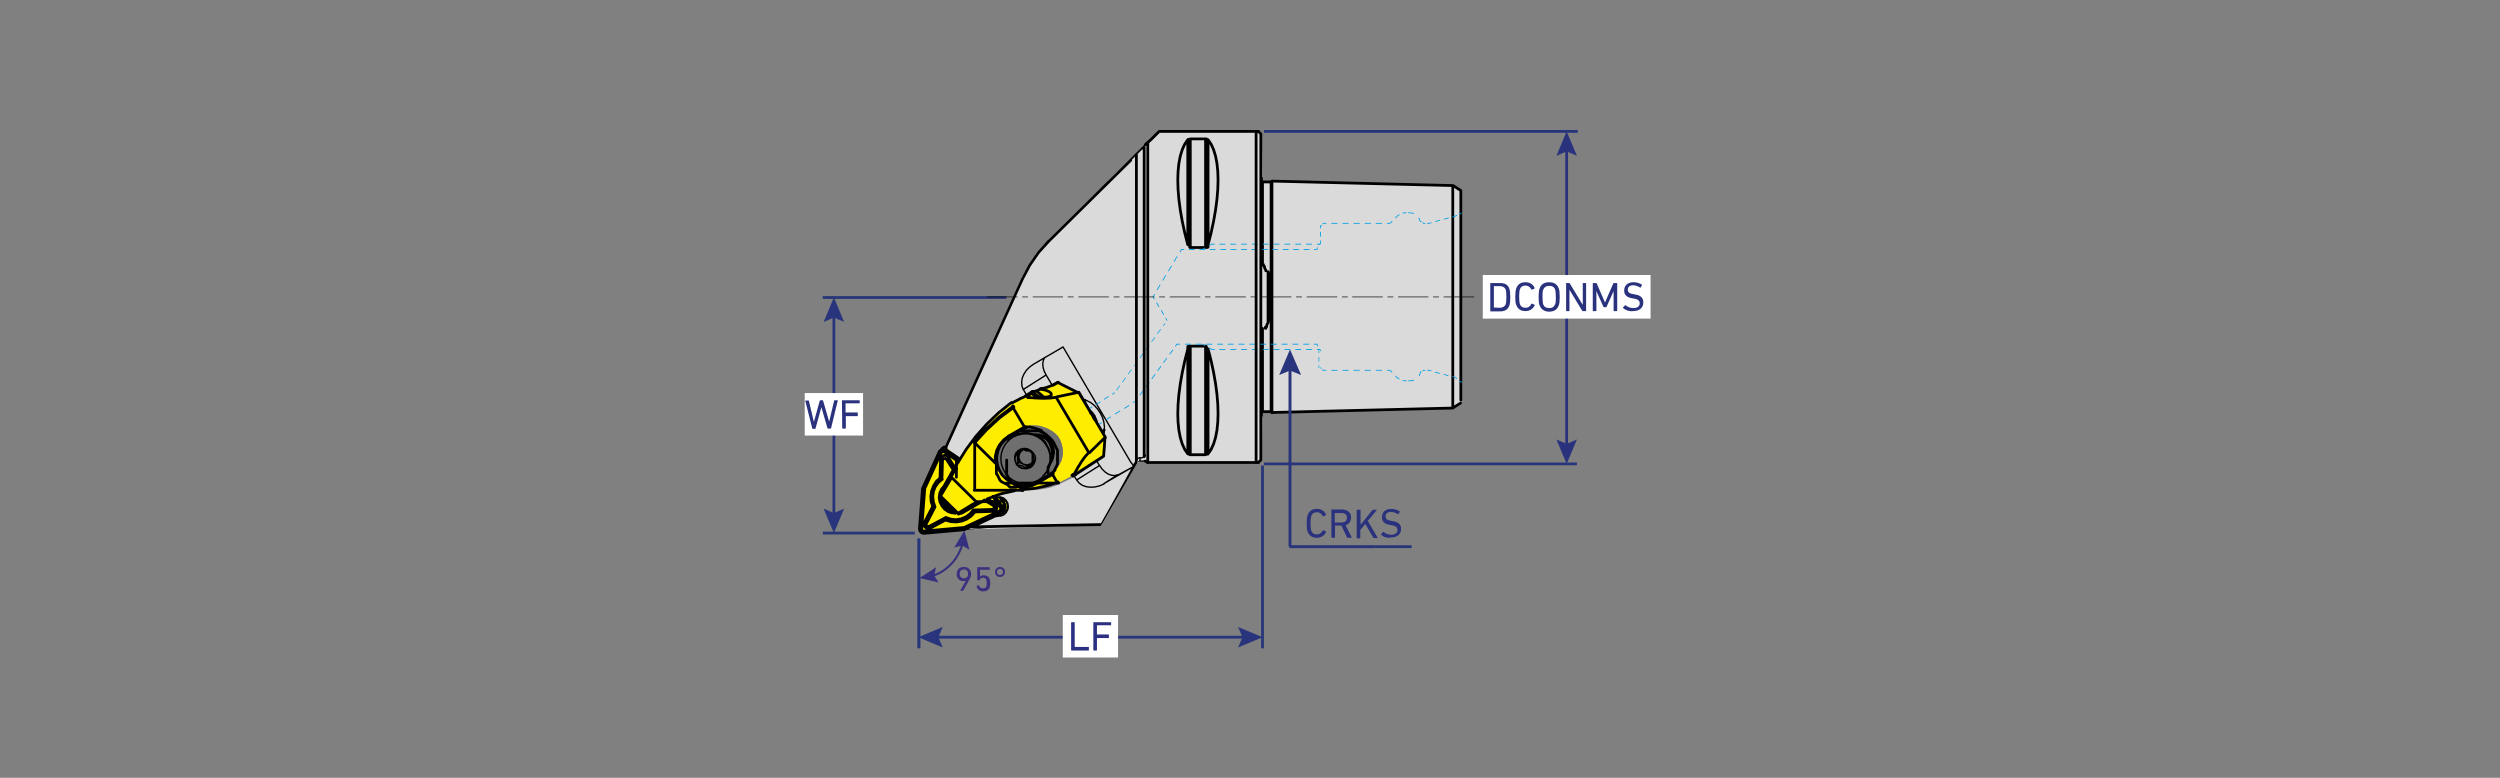 <?xml version="1.0" encoding="utf-8"?>
<!-- Generator: Adobe Illustrator 26.4.1, SVG Export Plug-In . SVG Version: 6.00 Build 0)  -->
<svg version="1.1" id="Слой_1" xmlns="http://www.w3.org/2000/svg" xmlns:xlink="http://www.w3.org/1999/xlink" x="0px" y="0px"
	 viewBox="0 0 900 280" style="enable-background:new 0 0 900 280;" xml:space="preserve">
<rect x="0" y="0" width="900" height="280" fill="#808080" stroke="none"/>
<style type="text/css">
	.st0{fill:none;stroke:#FFED00;stroke-miterlimit:10;}
	.st1{fill:none;stroke:#263578;stroke-linejoin:round;stroke-miterlimit:10;}
	.st2{fill:none;stroke:#2A327E;stroke-width:1.007;stroke-linejoin:round;}
	.st3{fill:#2A327E;}
	.st4{fill:none;stroke:#28347B;stroke-linejoin:round;stroke-miterlimit:10;}
	.st5{fill:#FFFFFF;}
	.st6{fill:none;stroke:#28347B;stroke-linejoin:round;}
	.st7{fill:#28347B;}
	.st8{fill:#3C307F;}
	.st9{fill:none;stroke:#36317F;stroke-width:0.75;stroke-miterlimit:10;}
	.st10{fill:#36317F;}
	.st11{fill:none;stroke:#263578;stroke-width:1.107;stroke-linejoin:round;stroke-miterlimit:10;}
	.st12{fill:#2B3180;}
	.st13{clip-path:url(#SVGID_00000000184978396949100390000000131514397796870846_);fill:#DADADA;}
	
		.st14{clip-path:url(#SVGID_00000000184978396949100390000000131514397796870846_);fill-rule:evenodd;clip-rule:evenodd;fill:#FFED00;}
	
		.st15{clip-path:url(#SVGID_00000000184978396949100390000000131514397796870846_);fill-rule:evenodd;clip-rule:evenodd;fill:#706F6F;}
	
		.st16{clip-path:url(#SVGID_00000161615013358197116650000006711481516936616087_);fill:none;stroke:#000000;stroke-width:0.247;stroke-miterlimit:10;}
	.st17{fill:none;stroke:#000000;stroke-width:0.5;stroke-linecap:round;stroke-linejoin:round;stroke-miterlimit:10;}
	.st18{fill:none;stroke:#000000;stroke-linecap:round;stroke-linejoin:round;stroke-miterlimit:10;}
	.st19{fill:none;stroke:#009FE3;stroke-width:0.3;stroke-linecap:round;stroke-linejoin:round;stroke-miterlimit:10;}
	.st20{fill:none;stroke:#009FE3;stroke-width:0.247;stroke-linecap:round;stroke-linejoin:round;stroke-miterlimit:10;}
	.st21{fill:none;stroke:#000000;stroke-width:0.247;stroke-linecap:round;stroke-linejoin:round;stroke-miterlimit:10;}
	.st22{fill:none;stroke:#28347B;stroke-width:1.054;stroke-linejoin:round;}
</style>
<path class="st0" d="M2218.5-412.7"/>
<path class="st0" d="M2194-427.7"/>
<line class="st1" x1="329.3" y1="191.9" x2="296.2" y2="191.9"/>
<line class="st1" x1="362.3" y1="107.1" x2="296.2" y2="107.1"/>
<g>
	<g>
		<line class="st2" x1="564" y1="53.3" x2="564" y2="161"/>
		<g>
			<polygon class="st3" points="560.3,56.1 564,54.5 567.7,56.1 564,47.3 			"/>
		</g>
		<g>
			<polygon class="st3" points="560.3,158.2 564,159.8 567.7,158.2 564,167 			"/>
		</g>
	</g>
</g>
<line class="st4" x1="455" y1="167" x2="567.7" y2="167"/>
<line class="st4" x1="455" y1="47.3" x2="568" y2="47.3"/>
<g>
	<rect x="533.8" y="99" class="st5" width="60.4" height="15.7"/>
	<g>
		<path class="st3" d="M536.5,102c0-0.1,0-0.1,0.2-0.1h3.4c1.8,0,2.9,0.7,3.3,2.2c0.2,0.6,0.3,1.5,0.3,2.9c0,1.4-0.1,2.4-0.3,2.9
			c-0.5,1.5-1.6,2.2-3.3,2.2h-3.4c-0.1,0-0.2,0-0.2-0.1V102z M537.8,110.7C537.8,110.8,537.9,110.8,537.8,110.7l2,0.1
			c1.2,0,2-0.5,2.3-1.4c0.1-0.4,0.2-1.2,0.2-2.5c0-1.2-0.1-2.1-0.2-2.5c-0.3-0.9-1.1-1.4-2.3-1.4h-1.9c-0.1,0-0.1,0-0.1,0.1V110.7z"
			/>
		<path class="st3" d="M545.5,106.9c0-1.4,0.1-2.3,0.3-2.9c0.5-1.6,1.6-2.4,3.4-2.4c1.5,0,2.7,0.7,3.3,2.1c0,0.1,0,0.1-0.1,0.2
			l-0.9,0.4c-0.1,0-0.2,0-0.2-0.1c-0.5-0.9-1.2-1.4-2.1-1.4c-1.1,0-1.8,0.5-2.1,1.5c-0.1,0.4-0.2,1.2-0.2,2.5s0.1,2.1,0.2,2.5
			c0.3,1,1,1.5,2.1,1.5c0.9,0,1.6-0.4,2.1-1.4c0-0.1,0.1-0.1,0.2-0.1l0.9,0.4c0.1,0,0.1,0.1,0.1,0.2c-0.6,1.3-1.8,2.1-3.3,2.1
			c-1.8,0-2.9-0.8-3.4-2.4C545.6,109.3,545.5,108.3,545.5,106.9z"/>
		<path class="st3" d="M554.2,109.8c-0.2-0.5-0.3-1.5-0.3-2.9s0.1-2.3,0.3-2.9c0.5-1.6,1.7-2.4,3.5-2.4c1.8,0,3,0.8,3.5,2.4
			c0.2,0.5,0.3,1.5,0.3,2.9s-0.1,2.3-0.3,2.9c-0.5,1.6-1.7,2.4-3.5,2.4C556,112.2,554.8,111.4,554.2,109.8z M559.9,109.4
			c0.2-0.5,0.2-1.3,0.2-2.5c0-1.2-0.1-2-0.2-2.5c-0.3-1-1-1.5-2.2-1.5c-1.1,0-1.8,0.5-2.2,1.5c-0.2,0.5-0.2,1.3-0.2,2.5
			c0,1.2,0.1,2,0.2,2.5c0.3,1,1,1.5,2.2,1.5C558.8,111,559.5,110.4,559.9,109.4z"/>
		<path class="st3" d="M563.6,102c0-0.1,0-0.1,0.2-0.1h1c0.1,0,0.2,0,0.3,0.1l4.6,7.6h0.1V102c0-0.1,0-0.1,0.2-0.1h0.9
			c0.1,0,0.1,0,0.1,0.1v9.9c0,0.1,0,0.1-0.1,0.1h-1c-0.1,0-0.2,0-0.3-0.1l-4.6-7.6h0v7.6c0,0.1,0,0.1-0.1,0.1h-0.9
			c-0.1,0-0.2,0-0.2-0.1V102z"/>
		<path class="st3" d="M573.4,102c0-0.1,0-0.1,0.2-0.1h1c0.1,0,0.2,0,0.2,0.1l3,6.9h0l3-6.9c0-0.1,0.1-0.1,0.2-0.1h1
			c0.1,0,0.2,0,0.2,0.1v9.9c0,0.1,0,0.1-0.2,0.1h-0.9c-0.1,0-0.2,0-0.2-0.1v-7.1h0l-2.5,5.6c0,0.1-0.1,0.2-0.3,0.2h-0.6
			c-0.1,0-0.2-0.1-0.3-0.2l-2.5-5.6h0v7.1c0,0.1,0,0.1-0.2,0.1h-0.9c-0.1,0-0.2,0-0.2-0.1V102z"/>
		<path class="st3" d="M584.3,110.9c-0.1-0.1-0.1-0.1,0-0.2l0.7-0.8c0.1-0.1,0.1-0.1,0.2,0c0.9,0.7,1.8,1,2.9,1
			c1.4,0,2.2-0.7,2.2-1.7c0-0.9-0.6-1.5-2.1-1.7l-0.5-0.1c-2-0.3-3-1.2-3-2.8c0-0.9,0.3-1.6,0.9-2.2c0.6-0.5,1.4-0.8,2.4-0.8
			c1.2,0,2.2,0.3,3.1,0.9c0.1,0.1,0.1,0.1,0,0.2l-0.5,0.8c-0.1,0.1-0.1,0.1-0.2,0c-0.8-0.5-1.6-0.8-2.5-0.8c-1.2,0-1.9,0.6-1.9,1.6
			c0,0.9,0.6,1.4,2.1,1.6l0.5,0.1c2,0.3,3,1.2,3,2.9c0,1.8-1.3,3.1-3.7,3.1C586.5,112.2,585.1,111.6,584.3,110.9z"/>
	</g>
</g>
<g>
	<g>
		<line class="st6" x1="300.2" y1="113.1" x2="300.2" y2="185.9"/>
		<g>
			<polygon class="st7" points="296.5,115.9 300.2,114.3 303.9,115.9 300.2,107.1 			"/>
		</g>
		<g>
			<polygon class="st7" points="296.5,183.1 300.2,184.7 303.9,183.1 300.2,191.9 			"/>
		</g>
	</g>
</g>
<g>
	<rect x="289.7" y="141.5" class="st5" width="21" height="15.3"/>
	<g>
		<path class="st3" d="M298.1,154.3c-0.1,0-0.1,0-0.2-0.1l-2.2-7.6h0l-2.1,7.6c0,0.1-0.1,0.2-0.2,0.2l-0.8,0c-0.1,0-0.1,0-0.2-0.2
			l-2.5-9.9c0-0.1,0-0.1,0.1-0.1l1,0c0.1,0,0.2,0,0.2,0.1l1.8,7.6h0l2.1-7.6c0-0.1,0.1-0.2,0.2-0.2l0.8,0c0.1,0,0.1,0,0.2,0.1
			l2.2,7.6h0l1.8-7.6c0-0.1,0.1-0.1,0.2-0.1l1,0c0.1,0,0.1,0,0.1,0.1l-2.4,9.9c0,0.1-0.1,0.2-0.2,0.2L298.1,154.3z"/>
		<path class="st3" d="M303.1,144.2c0-0.1,0-0.1,0.1-0.1l6.1,0c0.1,0,0.1,0,0.2,0.1l0,0.9c0,0.1,0,0.1-0.1,0.1l-4.9,0
			c-0.1,0-0.1,0-0.1,0.1l0,3.1c0,0.1,0,0.1,0.1,0.1l4.1,0c0.1,0,0.2,0,0.2,0.2l0,0.9c0,0.1,0,0.2-0.1,0.2l-4.1,0
			c-0.1,0-0.1,0-0.1,0.1l0,4.2c0,0.1,0,0.2-0.1,0.2l-1,0c-0.1,0-0.2,0-0.2-0.2L303.1,144.2z"/>
	</g>
</g>
<g>
	<path class="st8" d="M347.7,209L347.7,209c-0.2,0.1-0.5,0.2-0.9,0.2c-0.7,0-1.3-0.2-1.7-0.7c-0.5-0.5-0.7-1.1-0.7-1.8
		c0-0.8,0.2-1.4,0.7-1.9s1.1-0.7,1.9-0.7s1.4,0.2,1.9,0.7c0.5,0.5,0.7,1.1,0.7,1.9c0,0.6-0.2,1.2-0.6,1.9l-2.2,4
		c0,0.1-0.1,0.1-0.2,0.1h-0.8c-0.1,0-0.1,0-0.1-0.1L347.7,209z M347,208.2c0.5,0,0.8-0.1,1.1-0.4c0.3-0.3,0.4-0.7,0.4-1.2
		c0-0.5-0.1-0.9-0.4-1.2c-0.3-0.3-0.6-0.4-1.1-0.4s-0.8,0.1-1.1,0.4s-0.4,0.7-0.4,1.2c0,0.5,0.1,0.9,0.4,1.2
		C346.2,208,346.5,208.2,347,208.2z"/>
	<path class="st8" d="M351.6,210.9l0.7-0.2c0.1,0,0.1,0,0.2,0.1c0.1,0.6,0.6,1,1.4,1c0.6,0,1.1-0.3,1.2-0.8c0.1-0.2,0.1-0.5,0.1-1.1
		c0-0.5,0-0.8-0.1-1.1c-0.2-0.5-0.6-0.8-1.2-0.8c-0.6,0-1.1,0.4-1.2,0.8c0,0.1-0.1,0.1-0.1,0.1h-0.7c-0.1,0-0.1,0-0.1-0.1v-4.5
		c0-0.1,0-0.1,0.1-0.1h4.3c0.1,0,0.1,0,0.1,0.1v0.7c0,0.1,0,0.1-0.1,0.1h-3.3c0,0-0.1,0-0.1,0.1v2.4h0c0.3-0.4,0.8-0.5,1.4-0.5
		c1,0,1.8,0.5,2.1,1.4c0.1,0.4,0.2,0.9,0.2,1.5c0,0.6-0.1,1-0.2,1.4c-0.3,1-1.2,1.5-2.3,1.5c-1.3,0-2.2-0.7-2.4-1.8
		C351.5,210.9,351.5,210.9,351.6,210.9z"/>
	<path class="st8" d="M360,207.7c-0.5,0-1-0.2-1.3-0.5c-0.3-0.3-0.5-0.8-0.5-1.3c0-0.5,0.2-0.9,0.5-1.3c0.4-0.3,0.8-0.5,1.3-0.5
		s1,0.2,1.3,0.5c0.4,0.4,0.5,0.8,0.5,1.3c0,0.5-0.2,1-0.5,1.3C361,207.5,360.5,207.7,360,207.7z M360,207c0.3,0,0.6-0.1,0.8-0.3
		c0.2-0.2,0.3-0.5,0.3-0.8c0-0.3-0.1-0.6-0.3-0.8c-0.2-0.2-0.5-0.3-0.8-0.3s-0.6,0.1-0.8,0.3c-0.2,0.2-0.3,0.5-0.3,0.8
		c0,0.3,0.1,0.6,0.3,0.8C359.4,206.9,359.7,207,360,207z"/>
</g>
<g>
	<g>
		<path class="st9" d="M335.4,207.4c5.5-1.6,9.7-6.2,11.2-12"/>
		<g>
			<polygon class="st10" points="337.9,209.7 336.3,207.2 337,204.2 331,208.1 			"/>
		</g>
		<g>
			<polygon class="st10" points="349,197.9 346.4,196.4 343.5,197.1 347.2,191 			"/>
		</g>
	</g>
</g>
<line class="st11" x1="330.8" y1="193.8" x2="330.8" y2="233.4"/>
<line class="st1" x1="454.5" y1="167.6" x2="454.5" y2="233.4"/>
<g>
	<g>
		<line class="st6" x1="336.6" y1="229.4" x2="448.5" y2="229.4"/>
		<g>
			<polygon class="st7" points="339.4,233.1 337.8,229.4 339.4,225.7 330.6,229.4 			"/>
		</g>
		<g>
			<polygon class="st7" points="445.7,233.1 447.3,229.4 445.7,225.7 454.5,229.4 			"/>
		</g>
	</g>
</g>
<g>
	<rect x="382.6" y="221.4" class="st5" width="19.9" height="15.3"/>
	<g>
		<path class="st12" d="M385.6,224.1c0-0.1,0-0.1,0.2-0.1h1c0.1,0,0.1,0,0.1,0.1v8.7c0,0.1,0,0.1,0.1,0.1h4.9c0.1,0,0.1,0,0.1,0.2
			v0.9c0,0.1,0,0.2-0.1,0.2h-6.1c-0.1,0-0.2,0-0.2-0.2V224.1z"/>
		<path class="st12" d="M393.6,224.1c0-0.1,0-0.1,0.2-0.1h6.1c0.1,0,0.1,0,0.1,0.1v0.9c0,0.1,0,0.1-0.1,0.1h-4.9
			c-0.1,0-0.1,0-0.1,0.1v3.1c0,0.1,0,0.1,0.1,0.1h4.1c0.1,0,0.1,0,0.1,0.2v0.9c0,0.1,0,0.2-0.1,0.2h-4.1c-0.1,0-0.1,0-0.1,0.1v4.2
			c0,0.1,0,0.2-0.1,0.2h-1c-0.1,0-0.2,0-0.2-0.2V224.1z"/>
	</g>
</g>
<line class="st1" x1="494.9" y1="196.8" x2="508.2" y2="196.8"/>
<g>
	<defs>
		<rect id="SVGID_1_" x="297.9" y="45.1" width="288.3" height="195.9"/>
	</defs>
	<clipPath id="SVGID_00000089540848273120803830000004082411783181500565_">
		<use xlink:href="#SVGID_1_"  style="overflow:visible;"/>
	</clipPath>
	<path style="clip-path:url(#SVGID_00000089540848273120803830000004082411783181500565_);fill:#DADADA;" d="M341,161.9V160l25-54.6
		l5.5-10.3l3.2-4.8l39.2-39.1l4-3.8h35.5l0.9,1.1l0.2,16.9l0.6,0.2l2.9,0l0.8-0.3l64.5,1.6l2.8,1.9v76.4l-2.8,1.8l-64.9,1.6
		l-0.5-0.3l-3.3,0.1l-0.3,1.5l0.1,0.9l-0.1,14.9l-1.2,0.9h-39.6l-1.2-0.5l-2.2,0.2l-0.8,0.5L396.6,189l-48,1.6l-0.3-0.1l12-5.6
		l1.5-0.5c0,0,1.6-1.3,1.5-1.4c-0.1-0.1-0.9-2.6-1.1-2.7c-0.2-0.2-3-0.9-3-0.9l-0.1-0.7c0,0,3.9-1.7,5.9-1.9c2-0.2,3.6-0.1,3.6-0.1
		s7.7-0.3,11.1-1.7c3.4-1.4,7.9-3.8,7.9-3.8l10.1-6.6l0.5-6.8l-9.5-16.2l-7.5-3.5l-10.6,3.8l-6.5,3.8l-8.5,7.4l-4.3,4.7l-5.3,7.4
		l-1.8-0.5L341,161.9z"/>
	
		<path style="clip-path:url(#SVGID_00000089540848273120803830000004082411783181500565_);fill-rule:evenodd;clip-rule:evenodd;fill:#FFED00;" d="
		M388.6,141.6l-7.9-4l-8.6,3.3l-3.3,1.5c0,0-4,1.9-4.7,2.5c-0.7,0.6-5.7,4.8-8.1,7c-2.5,2.2-6.1,7.1-6.1,7.1l-4.4,6.4l-4.8-4.3
		l-0.7-0.2l-1.1,0.7l-5.8,13.3l-0.5,2l-1.1,13.5l0.4,1.2l2.5,0.1l12.8-1l0.9-0.7c0,0,9.3-3.8,9.3-3.9c0,0,3-0.4,3-0.4l2.4-1.5
		l0.2-2.1l-0.8-2.3l-3-0.8l-0.9-0.6l4.8-1.4l7.2-0.6c0,0,6.9-1.2,9.7-2.2c2.8-1,7.3-3.8,7.3-3.8l10.2-6.3l0.5-6.9L388.6,141.6z
		 M382,166.1c0,0-2.1,4.3-4,5c-1.9,0.8-6,3.2-6,3.2s-3.6,0.9-5.4,0.7c-1.8-0.2-4.8-2.4-6-3.6c-1.2-1.2-1.6-3.1-1.8-4.1
		c-0.1-1.1-0.6-4.4,1.2-6.7c1.8-2.3,5.1-4.8,5.1-4.8l5.5-2.6c0,0,2.5-0.2,4,0.2c1.5,0.4,5.1,1.7,6.6,4.3
		C381.3,157.7,383.8,161.6,382,166.1"/>
	
		<path style="clip-path:url(#SVGID_00000089540848273120803830000004082411783181500565_);fill-rule:evenodd;clip-rule:evenodd;fill:#706F6F;" d="
		M381.3,157.7c0,0,2.4,3.9,0.7,8.4c0,0-2.1,4.3-4,5c-1.9,0.8-6,3.2-6,3.2s-3.6,0.9-5.4,0.7c-1.8-0.2-4.8-2.4-6-3.6
		c-1.2-1.2-1.6-3.1-1.8-4.1c-0.1-1.1-0.6-4.4,1.2-6.7c1.8-2.3,5.1-4.8,5.1-4.8l5.5-2.6c0,0,2.5-0.2,4,0.2
		C376.2,153.8,379.8,155.1,381.3,157.7"/>
</g>
<g>
	<defs>
		<rect id="SVGID_00000013913724533327702270000011721949882430422717_" x="297.9" y="45.1" width="288.3" height="195.9"/>
	</defs>
	<clipPath id="SVGID_00000070092517204443239370000004617754124406763393_">
		<use xlink:href="#SVGID_00000013913724533327702270000011721949882430422717_"  style="overflow:visible;"/>
	</clipPath>
	
		<path style="clip-path:url(#SVGID_00000070092517204443239370000004617754124406763393_);fill:none;stroke:#000000;stroke-width:0.247;stroke-miterlimit:10;" d="
		M454.1,149.6c-0.1,0-0.1,0.1-0.2,0.1"/>
	
		<path style="clip-path:url(#SVGID_00000070092517204443239370000004617754124406763393_);fill:none;stroke:#000000;stroke-width:0.247;stroke-miterlimit:10;" d="
		M454,64c0.1,0,0.1,0.1,0.2,0.1"/>
	
		<path style="clip-path:url(#SVGID_00000070092517204443239370000004617754124406763393_);fill:none;stroke:#000000;stroke-width:0.247;stroke-miterlimit:10;" d="
		M410.4,166c-0.5,0-1,0.3-1.3,0.8"/>
</g>
<path class="st17" d="M361.6,181.3l-0.1-0.7l-0.3-0.6 M360.9,180.3l0.3-0.3 M361.2,180l-0.4-0.6 M368.4,167.1l1.4,0.3l1.4-0.5
	 M371.2,166.8l0.4-0.3l0.3-0.4 M367.4,162.7l-0.5,1l-0.1,1.1 M366.8,164.8l0.5,1.4l1.1,0.9 M375.7,171.1l1.3-1.6l0.9-1.9l0.4-2
	l-0.1-2.1l-0.6-2l-1-1.8 M376.6,159.6l-1.3-1.5l-1.6-1.1l-1.8-0.8l-1.9-0.4l-1.9,0l-1.9,0.4l-1.7,0.8l-1.5,1.2 M363,158.4l-0.2,0.2
	 M375.4,171.4l0.2-0.2 M369.9,167.8l-1.5-0.7 M368.4,167.1l-1.5-0.7 M366.3,167.1l0.7-0.7 M366.9,166.4l-0.2-1.6 M366.8,164.8
	l-0.1-1.5 M371.9,166.4l-0.7,0.5 M371.2,166.8l-1.3,0.9 M369.2,168.4l0.7-0.7 M365.9,163.8l0.2-0.1l0.2-0.1l0.1-0.1l0.1-0.1l0,0l0,0
	l0,0l0,0l0.2-0.1l0.2-0.1l0,0l0,0l0,0l0,0l0.1-0.1l0.1-0.1l0,0l0,0l0,0l0,0l0.1-0.1l0.1-0.1l0.1-0.1l0.1-0.1l0.1-0.1l0.1-0.1
	l0.1-0.1l0.1-0.1l0.1,0l0.1,0l0,0l0,0l0,0l0,0 M368.6,161.9l0.2,0.1l0.2,0.1l0.2,0.1l0.2,0.1l0,0l0.1,0l0.1,0l0.1,0l0.1,0l0.1,0
	l0.1,0l0.1,0l0.1,0l0.1,0l0.1,0l0.1,0l0.2,0.1l0.2,0.1l0,0l0,0l0,0l0,0l0.1,0.1l0.1,0l0.1,0l0.1,0l0.1,0l0.1,0l0.2,0.1l0.1,0.1
	 M371.6,163.3l0,0.2l0,0.2l0,0.2l0,0.2l0,0.1l0,0l0,0.1l0,0.1l0,0.1l0,0.1l0,0.1l0,0.1l0,0.1l0,0.1l0,0.1l0,0.1l0,0.2l0,0.2l0,0.1
	l0,0.1l0,0.1l0,0.1l0,0.1l0,0.1l0,0.1l0,0.1l0,0.1l0,0.1l0,0.2l0,0.2 M371.9,166.6l-0.1,0.1l-0.1,0.1l-0.1,0l-0.1,0l0,0l0,0l0,0l0,0
	l-0.2,0.1l-0.2,0.1l0,0l0,0l0,0l0,0l-0.1,0.1l-0.1,0.1l0,0l0,0l0,0l0,0l-0.1,0.1l-0.1,0.1l-0.1,0.1l-0.1,0.1l-0.1,0.1l-0.1,0.1
	l-0.2,0.1l-0.2,0.1l-0.1,0.1l-0.1,0.1l0,0l0,0l0,0l0,0 M369.2,168.4l-0.1-0.1l-0.2-0.1l-0.2-0.1l-0.2-0.1l0,0l0,0l0,0l0,0l-0.1-0.1
	l-0.1,0l-0.1-0.1l-0.1-0.1l-0.1,0l-0.1,0l-0.1,0l-0.1,0l-0.2-0.1l-0.2-0.1l-0.1,0l-0.1,0l-0.1,0l-0.1,0l-0.1,0l-0.1,0l-0.1,0l-0.1,0
	l-0.1,0l-0.1,0l-0.2-0.1l-0.2-0.1 M366.3,167.1l0-0.2l0-0.2l0-0.2l0-0.2l0-0.1l0-0.1l0-0.1l0-0.1l0-0.1l0-0.1l0-0.1l0-0.1l0-0.1
	l0-0.1l0-0.1l0-0.1l0-0.2l0-0.2l0-0.1l0-0.1l0-0.1l0-0.1l0-0.1l0-0.1l0-0.1l0-0.1l0-0.1l0-0.1l0-0.2l0-0.2 M371.6,163.3l-0.8-0.8
	l-1.1-0.5l-1.2-0.1l-1.1,0.3l-1,0.7l-0.7,1l-0.3,1.1l0.1,1.2l0.5,1.1l0.8,0.8l1.1,0.5l1.2,0.1l1.1-0.3l1-0.7l0.7-1l0.3-1.1l-0.1-1.2
	L371.6,163.3 M376.4,159.9l-1.2-1.4l-1.5-1.1l-1.7-0.8l-1.8-0.4l-1.9,0l-1.8,0.4l-1.7,0.7l-1.5,1.1l-1.3,1.4l-0.9,1.6l-0.6,1.8
	l-0.2,1.9l0.2,1.9l0.6,1.8l0.9,1.6l1.2,1.4l1.5,1.1l1.7,0.8l1.8,0.4l1.9,0l1.8-0.4l1.7-0.7l1.5-1.1l1.3-1.4l0.9-1.6l0.6-1.8l0.2-1.9
	l-0.2-1.9l-0.6-1.8L376.4,159.9 M372,163.1l-0.9-0.9l-1.1-0.6l-1.2-0.2l-1.2,0.2l-1.1,0.6l-0.8,0.9l-0.4,1.1l0,1.2l0.4,1.2l0.7,1
	l1,0.7l1.2,0.4l1.2,0l1.2-0.4l0.9-0.8l0.6-1.1l0.3-1.2l-0.2-1.2L372,163.1 M374.7,157.6l1,0.8l0.8,1 M361.7,183.8l-0.7,0.1
	 M350,189.6l0-0.2 M358,185.6l2.3-0.4 M357.9,186.2l-0.1-0.4 M361.7,183.8l-1.5,1.5 M362.5,183.5l-0.4,0.1l-0.4,0.1 M340.6,162.1
	l-0.2-0.9l0.2-0.9 M340.9,161.8l-0.2,0.1l-0.2,0.1 M345.4,165.4l-4.8-3.3 M358.9,179.4l-0.6-0.9 M359,178.9l-0.1,0.2l-0.1,0.2
	 M360.3,185.2l1-0.4l0.8-0.7l0.5-1l0.1-1.1l-0.3-1.1l-0.6-0.9l-0.9-0.6l-1-0.3l-1.1,0.1 M360.3,185.7l0-0.5 M350,189.6l0.5-0.1
	l0.5-0.1 M350.1,189.9l-0.1-0.1l-0.1-0.1 M396.1,189.1l-23,0.4l-23,0.4 M378.7,164l0-0.4l0-0.4 M378.7,163.3l-0.3-1.9l-0.7-1.8
	l-1.1-1.6 M387.6,172.8l8.2-5.2 M407.3,168.4l0.7-0.4 M397.4,174.1l5-3.2 M368.4,140.2l8.2-5.2 M397.1,155.8L397.1,155.8l0.2,0
	 M408,168L408,168L408,168 M407.9,168l-0.3,0.6l-0.3,0.6 M396.3,188.6l-0.1,0.2l-0.1,0.2 M396.1,189.1l0.2-0.3l0.2-0.3l0.1-0.1
	 M396.6,188.4l12.5-21.7 M409.1,165.8v0.7v0.2 M397.1,156.1l0.4-1.2l0.1-1.3 M397.6,153.6l-0.2-1.6l-0.5-1.7l-0.8-1.6l-1-1.5
	l-1.2-1.3l-1.3-1l-1.4-0.7l-1.4-0.3 M378.8,138.7l-2.2-3.7 M395.8,167.6l-1-1.7 M402.4,170.9l-1,0.3l-1.2-0.1l-1.2-0.4l-1.2-0.8
	l-1.1-1.1l-0.9-1.3 M408,168l-5.5,3 M408,168L408,168l0.1-0.1 M376.6,135l-0.7-1.4l-0.4-1.4l-0.1-1.3l0.2-1.2l0.5-1 M340.6,160.3
	l27.3-59.9 M341,160.5l-0.4-0.2 M384.8,79.4L384.8,79.4 M384.7,79.5l-7.3,7.3 M367.9,100.4l2.6-5l3.2-4.6l3.7-4.2 M368.2,100.7
	l-0.4-0.2 M410.4,164.8v0.9v0.3 M410.4,166h1.9 M377.7,87l-0.3-0.4 M368.4,140.2l1.1,1.9 M372.1,131.1l-1.4,1l-1.2,1.2l-0.9,1.4
	l-0.6,1.4l-0.2,1.5l0.1,1.4l0.5,1.3 M382.7,124.9l-10.6,6.2 M382.7,124.9l24.5,41.7 M407.3,57.8L377.7,87 M377.7,87l-3.7,4.1
	l-3.2,4.6l-2.6,4.9 M368.2,100.7L341,160.5 M341,160.5l-0.2,0.6l0.1,0.6 M340.9,161.8l4.7,3.2 M358.6,178.3l0.4,0.6 M359,178.9
	l1.2,0l1.1,0.4l0.9,0.8l0.6,1l0.2,1.2l-0.2,1.2l-0.6,1.1l-0.9,0.8l-1.1,0.4 M360.3,185.7l-2.4,0.4 M357.9,186.2l-7,3.3 M350.9,189.4
	l22.7-0.4l22.7-0.4 M407.3,169.2l-2.7,4.9l-2.7,4.9l-2.7,4.8l-2.7,4.8 M407.3,168.4v0.8 M397.4,174.1l9.9-5.7 M387.6,172.8l0.9,1.1
	l1.1,0.8l1.4,0.5l1.6,0.2l1.6-0.1l1.7-0.4l1.6-0.7 M386.6,171.2l1,1.6 M408.4,56l0.4-0.4l0.3-0.3 M408.4,56l-2.4,2.4l-2.6,2.6
	l-2.8,2.8l-3.1,3l-4,4l-4.2,4.2l-4.5,4.4 M384.8,79.4l-7.3,7.3 M377.4,86.7L407,57.5 M410.4,54l1.9-1.9 M409.1,55.3L409.1,55.3
	l0.1-0.1l0.1-0.1l0.1-0.1l0.1-0.1l0.1-0.1l0.1-0.1l0.1-0.1l0.1-0.1l0.1-0.1l0.1-0.1l0.1-0.1l0.1-0.1l0.1-0.1l0.1-0.1l0.1-0.1
	 M407,57.5l1.3-1.3l1.2-1.2l1.2-1.2l0.9-0.9 M407.3,57.8l-0.1-0.2l-0.1-0.2 M411.7,53.3L411.7,53.3L411.7,53.3L411.7,53.3
	L411.7,53.3L411.7,53.3L411.7,53.3L411.7,53.3L411.7,53.3l-0.1,0.1l0,0l0,0l0,0l0,0l0,0l0,0l0,0l0,0l0,0l0,0l0,0l0,0l0,0l0,0l0,0
	l0,0l0,0l0,0l0,0l0,0l0,0l0,0l0,0l0,0l0,0l0,0l0,0l0,0l0,0l0,0l0,0l0,0l0,0l0,0l0,0l0,0l0,0l0,0l0,0l0,0l0,0l0,0l0,0l0,0l0,0l0,0
	l0,0l0,0l0,0l0,0l0,0l0,0l0,0l0,0l0,0l0,0l0,0l0,0l0,0l0,0l0,0l0,0l0,0l0,0l0,0l0,0l0,0l0,0l0,0l0,0l0,0l0,0l0,0l0,0l0,0l0,0l0,0
	l0,0l0,0l0,0l0,0l0,0l0,0l0,0l0,0l0,0l0,0l0,0l0,0l0,0l0,0l0,0l0,0l0,0l0,0l0,0l0,0l0,0l0,0l0,0l0,0l0,0l0,0l0,0l0,0l0,0l0,0l0,0
	l0,0l0,0l0,0l0,0l0,0l0,0l0,0l0,0l0,0l0,0l0,0l0,0l0,0l0,0l0,0l0,0l0,0l0,0l0,0l0,0l0,0l0,0l0,0l0,0l0,0l0,0l0,0l0,0l0,0l0,0l0,0
	l0,0l0,0l0,0l0,0l0,0l0,0l0,0l0,0l0,0l0,0l0,0l0,0l0,0l0,0l0,0l0,0l0,0l0,0l0,0l0,0l0,0l0,0l0,0l0,0l0,0l0,0l0,0l0,0l0,0l0,0l0,0
	l0,0l0,0l0,0l0,0l0,0l0,0l0,0l0,0l0,0l-0.1,0l-0.1,0l-0.1,0.1l-0.1,0.1 M407.3,166.6l0.8,1.2 M409.1,165.8l-0.3,0.5l-0.3,0.5
	l-0.3,0.5l-0.3,0.5 M410.4,164.8l-0.2,0l-0.2,0.1l-0.1,0l-0.1,0l0,0l0,0l0,0l0,0l-0.2,0.1l-0.2,0.2l0,0l0,0l0,0l0,0l-0.1,0.1
	l-0.1,0.1 M412.3,163.8L412.3,163.8l0,0.2l0,0.1l-0.1,0.1l-0.1,0.1l-0.1,0.1l0,0l0,0l0,0l0,0l-0.1,0l-0.1,0l-0.1,0.1l-0.1,0.1
	l-0.2,0.1l-0.2,0.1l-0.1,0l-0.1,0l-0.1,0l-0.1,0l-0.2,0l-0.2,0 M412.3,52.2l-0.7,0.7 M411.6,52.9L411.6,52.9L411.6,52.9L411.6,52.9
	L411.6,52.9L411.6,52.9L411.6,52.9l0,0.1l0,0l0,0l0,0l0,0l0,0l0,0l0,0l0,0l0,0l0,0l0,0l0,0l0,0l0,0l0,0l0,0l0,0l0,0l0,0 M454.5,65.5
	L454.5,65.5l-0.1,0l-0.1,0l-0.1,0l-0.1-0.1l0-0.1l0-0.1l0-0.1 M454.1,148.5L454.1,148.5l0-0.1l0-0.1l0.1-0.1l0.1,0l0.1,0l0.1,0
	l0.1,0"/>
<path class="st18" d="M525.9,68.6L525.9,68.6L525.9,68.6L525.9,68.6L525.9,68.6v0.1v0.1v0.1v0.1V69V69v0.1v0.1v0.1v0.1v0.1v0.2V70
	v0.2v0.2v0.2v0.2V71v0.2v0.2v0.2V72v0.3v0.4v0.4v0.4v0.4v0.4v0.4v0.4v0.5v0.5v0.5v0.5v0.5v0.5v0.5v0.9v0.9v1v1v1v1v1.1v1.1v1.1V89
	v0.4v0.4v0.4v0.4v0.4v0.4v0.4v0.4V93v0.5v0.4v0.5v0.5v0.5v0.5v0.5v0.5v0.5v0.5v0.5v0.5v0.5v0.5v0.5v0.5v0.5v0.5v0.5v0.2v0.2v0.2v0.2
	v0.2v0.2v0.2v0.2v0.2v0.2v0.2v0.2v0.2v0.2v0.2v0.2v0.2v0.2v0.2v0.2v0.2v0.2v0.2v0.2v0.2v0.2v0.2v0.2v0.2v0.2v0.2v0.2v0.2v0.2v0.2
	v0.2v0.2v0.2v0.2v0.2v0.2v0.2v0.2v0.2v0.2v0.2v0.2v0.2v0.2v0.2v0.2v0.2v0.2v0.2v0.2v0.2v0.2v0.2v0.2v0.2v0.2v0.2v0.2v0.2v0.2v0.2
	v0.7v0.6v0.6v0.6v0.7v0.6v0.6v0.6v0.6v0.6v0.7v0.7v0.7v0.7v0.7v0.7v0.7v0.7v0.5v0.5v0.5v0.5v0.5v0.5v0.5v0.5v0.5v0.5v0.5v0.5v0.4
	v0.4v0.4v0.4v0.4v0.4v0.4v0.4v0.8v0.7v0.7v0.6v0.6v0.6v0.5v0.5v0.4v0.4v0.2v0.2v0.1v0.1v0.1v0.1v0.1v0.1v0.1v0.1v0.1v0.1v0.1v0.1v0
	v0 M523,146.9l1.4-0.9l1.4-0.9 M525.9,68.6l-1.4-0.9l-1.4-0.9 M454.5,118.3v3.1v2.9v3.2v3v3.7v3.3v2.9v2.5v2.1v1.6v0.9v0.6v0.2
	 M454.5,65.5L454.5,65.5v0.4v0.7v1v1.3v2.1v2.5v2.9v2.4v2.7v2.9v3.1v3.3V94v0.7v0.7 M456.5,97.8l0.2,1.1l0.2,1.1l0.1,0.6l0.1,0.6
	l0.1,0.6l0.1,0.6l0.1,0.6l0.1,0.6l0,0.1l0,0.1l0,0.1l0,0.1l0,0.3l0,0.3l0,0.6l0,0.6l0,0.6l0,0.6l0,1.2l-0.1,1.2l0,0.1l0,0.1l0,0.1
	l0,0.1l0,0.3l0,0.3l-0.1,0.6l-0.1,0.6l-0.1,1.1l-0.2,1.1l-0.2,1.1l-0.2,1.1 M457.6,65.5H456h-1.5 M454.5,148.2h1.5h1.5 M457.6,65.5
	L457.6,65.5v0.4v0.7v1v1.3v2.1v2.5v2.9v2.4v2.7v2.9v3.1v3.3V94v2.4V99v2.6v2v2v2v2v2.6v2.6v2.5v3.6v3.4v3.2v3v3.7v3.3v2.9
	 M457.6,65.5L457.6,65.5 M457.6,148.2L457.6,148.2 M457.6,140.3v2.5v2.1v1.6v0.9v0.6v0.2 M457.9,65.2L457.9,65.2l0,0.1l0,0.1l0,0.1
	l-0.1,0l-0.1,0l-0.1,0l-0.1,0 M457.6,148.2L457.6,148.2l0.1,0l0.1,0l0.1,0l0,0.1l0,0.1l0,0.1l0,0.1 M454.1,64.1v0.2v0.6v1v1.4v1.8
	v2.2v2.5v2.8v3.1v3.4v3.6v3.8v4 M454.1,119.2v4v3.8v3.6v3.4v3.1v2.8v2.5v2.2v1.8v1.4v1v0.6v0.2 M454.5,118.3L454.5,118.3
	L454.5,118.3L454.5,118.3L454.5,118.3l-0.1-0.1l0,0l0,0l0,0l0,0h0h0l0,0l0,0l0,0l0,0l0,0l0,0l0,0l0,0l0,0l0,0l0,0l0,0l0,0l0,0l0,0
	l0,0l0,0l0,0l0,0l0,0.1l0,0.1l0,0.1l0,0.1l0,0.2l0,0.2 M456.5,115.9l0,0.2l-0.1,0.2l-0.1,0.2l-0.1,0.2l-0.1,0.2l-0.1,0.2l0,0.1
	l0,0.1l0,0.1l0,0.1l0,0.1l-0.1,0.1l-0.1,0.1l-0.1,0.1l0,0.1l0,0.1l0,0.1l0,0l0,0l0,0l-0.1,0l-0.1,0l0,0l0,0l0,0l0,0l0,0l0,0l0,0h0h0
	l0,0l0,0l0,0l0,0l0,0l0,0l0,0l0,0l0,0l0,0l0,0l0,0l0,0l0,0l0,0l0-0.1l0-0.1l0-0.1l0-0.1 M456.5,97.8v4.5v4.6v4.6v4.5 M454.5,95.4
	L454.5,95.4l0.1-0.1l0-0.1l0,0l0,0l0,0l0,0l0,0l0,0l0,0l0,0l0,0l0,0l0,0l0,0l0,0l0,0l0,0l0,0l0,0l0,0l0,0l0,0l0,0l0,0l0,0l0,0l0,0
	l0.1,0l0.1,0l0,0l0,0l0,0l0,0l0,0l0,0.1l0,0.1l0,0.1l0.1,0.1l0.1,0.1l0.1,0.1l0.1,0.1l0,0.1l0,0.1l0,0.1l0,0.1l0.1,0.2l0.1,0.2
	l0.1,0.2l0.1,0.2l0.1,0.2l0,0.2 M454.1,94.5l0,0.2l0,0.2l0,0.1l0,0.1l0,0.1l0,0.1l0,0l0,0l0,0l0,0l0,0l0,0l0,0l0,0l0,0l0,0l0,0l0,0
	l0,0l0,0l0,0l0,0l0,0l0,0h0h0l0,0l0,0l0,0l0,0l0,0l0,0l0,0l0,0l0,0l0,0l0,0l0,0 M523,146.9v-0.2v-0.6v-0.9v-1.6v-2v-2.5v-2.1v-2.3
	v-2.5v-2.7v-2.9v-3.1v-3.3v-3.5v-2.4v-2.5v-2.5v-1.9v-1.9v-1.9v-1.9v-3.7v-3.5v-3.4v-3.2v-3v-2.8v-2.6v-2.4v-2.2v-2v-1.7V70v-1.2v-1
	v-0.7v-0.3v0 M457.9,65.2L457.9,65.2v0.4v0.7v1v1.3V70v1.8v2V76v2.4v2.7V84v3.1v3.3v3.5v2.5v2.5v2.6v2v2v2v2.1v2.7v2.6v2.5v3.6v3.4
	v3.2v3v2.8v2.6v2.4v2.2 M457.9,140.6v2.5v2.1v1.6v0.9v0.6v0.2 M523,66.8L490.5,66l-32.5-0.8 M457.9,148.5l32.5-0.8l32.5-0.8
	 M428.5,163.7v-39.1 M427.6,163.4v-37.8 M434.9,88.1V50.3 M434,89.1V50 M434.9,163.4v-37.8 M434,163.7v-39.1 M428.5,89.1V50
	 M427.6,88.1V50.3 M427.6,163.4l-1.1-1.6l-0.9-2l-0.7-2.3l-0.5-2.6l-0.3-2.9L424,149l0.1-3.4l0.3-3.6l0.5-3.8l0.7-4l0.9-4.2l1.1-4.3
	 M427.6,125.6L427.6,125.6l0-0.2l0-0.1l0-0.1l0-0.1l0-0.1l0-0.1l0-0.1l0,0l0,0l0,0l0,0l0.1-0.1l0.1-0.1l0.1,0l0.1,0l0,0l0,0l0,0l0,0
	l0,0l0,0 M428.5,124.6h5.6 M434,124.6L434,124.6L434,124.6L434,124.6L434,124.6l0.1,0l0,0l0,0l0,0l0,0l0,0l0,0l0,0l0,0l0,0l0,0l0,0
	l0.1,0.1l0.1,0.1l0,0l0,0l0,0l0,0l0,0.1l0,0.1l0.1,0.2l0,0.2 M434.9,125.6l1.1,4.3l0.9,4.2l0.7,4l0.5,3.8l0.3,3.6l0.1,3.4l-0.1,3.1
	l-0.3,2.9l-0.5,2.6l-0.7,2.3l-0.9,2l-1.1,1.6 M434.9,163.4L434.9,163.4L434.9,163.4L434.9,163.4l-0.1,0.1l0,0l0,0l0,0l0,0l0,0l0,0
	l0,0l0,0l-0.1,0l-0.1,0l-0.1,0l-0.1,0l0,0l0,0l0,0l0,0l0,0h0 M434,163.7h-5.6 M428.5,163.7L428.5,163.7L428.5,163.7L428.5,163.7
	L428.5,163.7l-0.1,0l0,0l0,0l0,0l0,0l0,0l0,0l0,0l0,0l0,0l0,0l0,0l-0.1,0l0,0l0,0l0,0l0,0l0,0l0,0l0,0l-0.1-0.1l0-0.1 M427.6,88.1
	l-1.1-4.3l-0.9-4.2l-0.7-4l-0.5-3.8l-0.3-3.6l-0.1-3.4l0.1-3.1l0.3-2.9l0.5-2.6l0.7-2.3l0.9-2l1.1-1.6 M427.6,50.3L427.6,50.3
	L427.6,50.3L427.6,50.3l0.1-0.1l0,0l0,0l0,0l0,0l0,0l0,0l0,0l0,0l0.1,0l0.1,0l0.1,0l0.1,0l0,0l0,0l0,0l0,0l0,0l0,0 M428.5,50h5.6
	 M434,50L434,50L434,50L434,50L434,50l0.1,0l0,0l0,0l0,0l0,0l0,0l0,0l0,0l0,0l0,0l0,0l0,0l0.1,0l0.1,0l0,0l0,0l0,0l0,0l0,0l0,0
	l0.1,0.1l0,0.1 M434.9,50.3l1.1,1.6l0.9,2l0.7,2.3l0.5,2.6l0.3,2.9l0.1,3.1l-0.1,3.4l-0.3,3.6l-0.5,3.8l-0.7,4l-0.9,4.2l-1.1,4.3
	 M434.9,88.1L434.9,88.1l0,0.2l0,0.1l0,0.1l0,0.1l0,0.1l0,0.1l0,0.1l0,0l0,0l0,0l0,0l-0.1,0.1l-0.1,0.1l-0.1,0l-0.1,0l0,0l0,0l0,0
	l0,0l0,0l0,0 M434,89.1h-5.6 M428.5,89.1L428.5,89.1L428.5,89.1L428.5,89.1L428.5,89.1l-0.1,0l0,0l0,0l0,0l0,0l0,0l0,0l0,0l0,0l0,0
	l0,0l0,0l-0.1-0.1l0-0.1l0,0l0,0l0,0l0,0l0-0.1l0-0.1l-0.1-0.2l0-0.2 M413.2,51.3l1.4-1.3l1.1-1.1l0.8-0.8l0.5-0.5l0.3-0.3v0
	l-0.3,0.3l-0.5,0.5l-0.8,0.8l-1.1,1.1L413.2,51.3 M453,47.3h-35.7 M413.2,166.5H453 M412.3,52.1l0.8-0.8 M413.2,51.3l-0.8,0.8
	 M412.3,166l0.8,0.5"/>
<path class="st18" d="M453,47.3l0.9,0.9v0.2V49v1v1.4v1.8v2.1v2.5v2.8v3.1v3.4v3.7v3.9v4.2v4.4v4.5v4.6v4.7v4.8v4.8v4.8v4.8v4.7v4.6
	v4.5v4.4v4.2v3.9v3.7v3.4v3.1v2.8v2.5v2.1v1.8v1.4v1v0.6v0.2 M453,166.5l0.9-0.9 M332.6,191.2l0,0.4 M332.8,188l0.6,0.5 M335,190.1
	l-0.5-0.6 M331.8,190.4l-0.4,0 M342.7,183.6l-0.4-0.1l-0.4-0.2 M341.9,183.3l-1.2-0.8l-0.9-1.1l-0.6-1.3 M340.6,187.1l-0.1-0.4
	l-0.1-0.4 M335.8,182.3l0.4,0.1l0.4,0.1 M332.9,176l-0.4-0.1 M346.9,190l0.1,0.4 M338.8,163l-0.4-0.1 M340.4,160.9l-0.6,0.1
	l-0.5,0.3 M339.3,161.4l-0.9,0.9 M359.9,183.9l0.1,0.4 M350.9,184.4l-0.3-0.4l-0.3-0.4 M361.5,183.4l0.4-0.9l-0.3-1 M360.6,184.3
	l0.9-0.9 M338.4,172l0.4,0.3l0.4,0.3 M342.7,183.6l-0.4-0.1l-0.4-0.2 M341.9,183.3l-1.2-0.8l-0.9-1.1l-0.6-1.3 M338.6,165.5l0.7,0.1
	 M357.4,184.1l-0.1-0.7 M358.1,181.2l-0.5,0.8 M341.5,164.8l-0.8,0.5 M339.9,162.7l0.2-0.3 M340.5,161.9l-0.2,0.2 M355.5,179.6
	l2.6,1.6 M358.1,181.2l0.6,0.6l0.2,0.8l-0.2,0.8l-0.5,0.6l-0.8,0.2 M357.4,184.1l-6.4,0.2 M350.9,184.4l-1.3,1.4l-1.6,1.1l-1.8,0.7
	l-1.9,0.3l-1.9-0.1l-1.8-0.5 M340.6,187.1l-5.6,3 M335,190.1l-0.8,0.2l-0.8-0.2l-0.6-0.6l-0.2-0.8l0.2-0.8 M332.8,188l3-5.7
	 M335.8,182.3l-0.6-1.8l-0.1-1.9l0.3-1.9l0.7-1.8l1-1.6l1.4-1.3 M338.4,172l0.2-6.4 M338.6,165.5l0.2-0.8l0.6-0.6l0.8-0.2l0.8,0.2
	l0.6,0.5 M341.5,164.8l2.2,3.5 M344.9,166.1l-5-3.5 M339.9,162.7l-0.6-0.1l-0.5,0.4 M338.8,163l-6,13.1 M332.9,176l-1.1,14.4
	 M331.8,190.4l0.2,0.6l0.6,0.2 M332.6,191.2l14.4-1.3 M346.9,190l13-6.1 M359.9,183.9l0.4-0.5l-0.1-0.6 M360.2,182.7l-2.8-4
	 M360.2,182.7l0.3-0.2 M361.7,181.5l-0.9,0.9 M361.7,181.5l-1.6-2.2 M339.9,175l-1,1.2l-0.6,1.4l-0.2,1.6l0.3,1.5l0.7,1.4l1,1.2
	l1.3,0.9 M341.5,184.2l1.1,0.4l1.2,0.1 M343.2,169.2l-2.5-3.9 M340.7,165.3l-0.5-0.3l-0.6,0.2l-0.3,0.6 M339.3,165.7l-0.2,6.8
	 M339.2,172.5l-1.4,1.2l-1.1,1.5L336,177l-0.2,1.8l0.2,1.9l0.6,1.8 M336.6,182.5l-3.1,6 M333.4,188.5l0,0.6l0.4,0.4l0.6,0
	 M334.5,189.5l6-3.2 M340.5,186.3l1.8,0.6l1.9,0.2l1.8-0.3l1.7-0.7l1.5-1.1l1.2-1.4 M350.4,183.6l6.8-0.2 M357.2,183.4l0.6-0.3
	l0.2-0.6l-0.3-0.5 M357.6,182l-3.1-1.9 M345.1,165.9l-5-3.5 M360.5,182.6l-2.8-3.9 M360.1,184.2l0.6-0.7l-0.2-0.9 M347,190.4
	l13.1-6.1 M332.6,191.6l14.4-1.3 M331.4,190.4l0.3,0.9l0.9,0.3 M332.5,176l-1.1,14.4 M338.4,162.8l-6,13.1 M340.1,162.4l-0.9-0.2
	l-0.7,0.6 M360.2,184.6l0.6-0.6l0.2-0.8l-0.3-0.8 M360.8,182.4l-2.7-3.8 M345.3,165.5l-5-3.4 M340.3,162.1l-0.8-0.3l-0.8,0.2
	l-0.6,0.6 M338.1,162.7l-6,13.2 M332.1,175.9l-1.1,14.5 M331,190.4l0.2,0.8l0.6,0.6l0.8,0.2 M332.6,192l14.5-1.3 M347.1,190.7
	l13.1-6.1 M397,155.9l0.3-0.2 M338.8,176.9l-0.2,0.4 M338.6,177.3l-0.3,1.1 M346.1,184.8l0.4-0.2 M345,185l1.2-0.3 M338.5,179.5
	L338.5,179.5L338.5,179.5L338.5,179.5L338.5,179.5L338.5,179.5L338.5,179.5L338.5,179.5L338.5,179.5L338.5,179.5L338.5,179.5
	l-0.1-0.1l0,0l0,0l0,0l0,0l0,0l0,0l0,0l0,0l0,0l0,0l0,0l0,0l0,0l0,0l0,0l0,0l0,0l0,0l0,0l0,0l0,0l0,0l0,0l0,0l0,0l0,0l0,0l0,0l0,0
	l0,0l0,0l0,0l0,0l0,0l0,0l0,0l0,0l0,0l0,0l0,0l0,0l0,0l0,0l0,0l0,0l0,0l0,0v0l0,0l0,0v0l0,0v0l0,0v0l0,0v0l0,0v0v0v0l0,0v0v0v0v0
	l0,0v0v0v0v0v0v0v0l0,0v0v0v0v0l0,0v0v0v0l0,0v0v0l0,0v0l0,0v0l0,0v0l0,0v0l0,0v0l0,0l0,0v0l0,0l0,0v0l0,0l0,0l0,0v0l0,0l0,0l0,0
	l0,0l0,0v0l0,0l0,0l0,0l0,0l0,0l0,0l0,0l0,0l0,0l0,0l0,0l0,0l0,0l0,0l0,0l0,0 M338.5,179.5L338.5,179.5L338.5,179.5 M345.1,185
	L345.1,185L345.1,185L345.1,185L345.1,185L345.1,185L345.1,185L345.1,185L345.1,185L345.1,185l-0.1,0l0,0l0,0l0,0l0,0l0,0l0,0l0,0
	l0,0l0,0l0,0l0,0h0l0,0l0,0l0,0l0,0h0l0,0h0l0,0h0h0l0,0h0h0h0h0h0l0,0h0h0l0,0h0l0,0l0,0h0l0,0l0,0l0,0l0,0l0,0l0,0l0,0l0,0l0,0
	l0,0l0,0l0,0l0,0l0,0l0,0l0,0l0,0l0,0l0,0l0,0l0,0l0,0l0,0l0,0l0,0l0,0l0,0l0,0l0,0l0,0l0,0l0,0l0,0l0,0l0,0l0,0l0,0 M343.9,184.8
	L343.9,184.8L343.9,184.8 M338.4,178.3l0.1,0.1l0.1,0.1 M338.4,178.3l0.1-0.1l0.1-0.1 M344.8,184.8l0.1,0.1l0.1,0.1 M345.3,184.9
	l-0.1,0.1l-0.1,0.1 M338.6,178.6L338.6,178.6L338.6,178.6L338.6,178.6L338.6,178.6L338.6,178.6L338.6,178.6L338.6,178.6L338.6,178.6
	L338.6,178.6L338.6,178.6l0,0.1l0,0l0,0l0,0l0,0l0,0l0,0l0,0l0,0l0,0l0,0l0,0l0,0l0,0l0,0l0,0l0,0l0,0l0,0l0,0l0,0v0l0,0l0,0l0,0v0
	l0,0v0l0,0v0l0,0v0v0v0v0v0v0v0v0l0,0v0l0,0v0l0,0l0,0v0l0,0l0,0l0,0l0,0l0,0l0,0l0,0l0,0l0,0l0,0l0,0l0,0l0,0l0,0l0,0l0,0l0,0l0,0
	l0,0l0,0l0,0l0,0l0,0l0,0l0,0l0,0l0,0l0,0l0,0l0,0l0,0l0,0l0,0l0,0l0,0 M343.8,184.7L343.8,184.7L343.8,184.7L343.8,184.7
	L343.8,184.7L343.8,184.7L343.8,184.7L343.8,184.7L343.8,184.7L343.8,184.7L343.8,184.7L343.8,184.7L343.8,184.7L343.8,184.7
	L343.8,184.7L343.8,184.7L343.8,184.7l0.1,0.1l0,0l0,0l0,0l0,0l0,0l0,0l0,0l0,0l0,0l0,0l0,0l0,0l0,0l0,0l0,0l0,0l0,0l0,0l0,0l0,0
	l0,0l0,0l0,0l0,0l0,0l0,0l0,0l0,0h0l0,0l0,0l0,0l0,0l0,0l0,0h0l0,0l0,0h0l0,0h0l0,0h0l0,0h0l0,0h0h0l0,0h0l0,0h0h0h0h0h0h0h0h0h0h0
	h0h0h0h0h0h0l0,0h0h0l0,0h0h0l0,0h0h0l0,0h0l0,0h0l0,0h0l0,0h0l0,0h0l0,0l0,0h0l0,0l0,0l0,0h0l0,0l0,0l0,0l0,0h0l0,0l0,0l0,0l0,0
	l0,0l0,0l0,0l0,0l0,0l0,0l0,0l0,0l0,0l0,0l0,0l0,0l0,0l0,0l0,0l0,0l0,0l0,0l0,0l0,0l0,0l0,0l0,0l0,0l0,0l0,0l0,0l0,0l0,0l0,0l0,0
	l0,0l0,0l0,0 M338.7,179.6l5.1,5.1 M390,144.1l0.3,0l0.3,0 M397.5,154.8l-0.3,0.5l-0.3,0.4 M392.3,147.8l0.9,1l0.8,1.1 M393.9,149.9
	l0.6,1.2l0.4,1.2 M388.3,141.2l0.1,0.2 M397.8,157.2l0.1,0.2 M397.8,157.2l-3.1-5.3 M394.7,151.9l-0.1-0.2l-0.1-0.2l-0.1-0.1
	l-0.1-0.1l-0.1-0.1l-0.1-0.1l-0.1-0.2l-0.1-0.2l-0.1-0.1l-0.1-0.1l0-0.1l0-0.1l0-0.1l0-0.1 M393.6,150.1L393.6,150.1l-0.1-0.1l0-0.1
	l0-0.1l-0.1-0.1l-0.1-0.1l-0.1-0.2l-0.1-0.2l-0.1-0.1l-0.1-0.1l-0.1-0.1l-0.1-0.1l-0.1-0.2l-0.1-0.2 M392.5,148.3l-4.1-6.9
	 M345.3,184.9l1.2-0.3 M346.5,184.6l5.7-3.3 M345,184.7l0.2,0.1l0.2,0.1 M350.7,181.6l-5.4,3.3 M381,137.6l-1.8,1 M338.7,178.4
	l-0.1-0.2l-0.1-0.2 M350.4,181.4l0.2,0.1l0.2,0.1 M342.6,171.9l-3.9,6.5 M338.7,178.4L338.7,178.4l-0.1,0.2 M338.6,178.6l6.3,6.2
	 M344.8,184.8L344.8,184.8l0.2-0.1 M345,184.7l5.4-3.3 M350.4,181.4l0.6-0.3l0.6-0.3 M338.8,176.9l-0.3,1.2 M338.5,178.1l3.9-6.5
	 M344.5,166.8l-0.7,1.3 M343.8,168.1l-0.3,0.5l-0.2,0.4 M343.3,169l-0.4,0.6 M342.9,169.6l-4.1,7.3 M342.4,171.6l0.1,0.2l0.1,0.2
	 M342.4,171.6l0.9-1.5l0.9-1.5 M397.9,157.5L397.9,157.5 M397.9,157.4l-9.5-16.2 M352.2,181.3l-1.5,0.3 M352.2,181.3l0.8-0.4
	l0.8-0.4 M353.8,180.4l0.3-0.2l0.3-0.2 M354.4,180.1L354.4,180.1L354.4,180.1L354.4,180.1L354.4,180.1L354.4,180.1L354.4,180.1
	L354.4,180.1L354.4,180.1L354.4,180.1L354.4,180.1l0.1-0.1l0,0l0,0l0,0l0,0l0,0l0,0l0,0l0,0l0,0l0,0l0,0l0,0l0,0l0,0l0,0l0,0l0,0
	l0,0l0,0l0,0l0,0l0,0l0,0l0,0l0,0l0,0l0,0l0,0l0,0l0,0l0,0l0,0l0,0l0,0l0,0l0,0l0,0l0,0l0,0l0,0l0,0l0,0l0,0l0,0l0,0l0,0l0,0l0,0
	l0,0l0,0l0,0l0,0l0,0l0,0l0,0l0,0l0,0l0,0l0,0l0,0l0,0l0,0l0,0l0,0l0,0l0,0l0,0l0,0l0,0 M355.4,179.6l4.8-1.8l5-1.1 M351.8,180.9
	l-0.6,0.3l-0.6,0.3 M378.3,165.1l0.5-1.6l0.1-1.6l-0.4-1.6l-0.8-1.4l-1.2-1.1l-1.5-0.7l-1.6-0.3 M368.3,176.5l-0.2,0l-0.2,0
	 M351.5,180.7l0.2,0.1l0.2,0.1"/>
<path class="st18" d="M367.9,176.5L367.9,176.5l-0.1,0l-0.1,0l-0.1,0l-0.1,0l-0.1,0l-0.1,0l-0.1,0l-0.1,0l-0.1,0l-0.1,0l-0.1,0
	l-0.1,0l-0.1,0l-0.1,0l-0.1,0l-0.1,0l-0.1,0l-0.1,0l-0.1,0l-0.1,0l-0.1,0l-0.1,0l-0.1,0l-0.1,0l-0.1,0l-0.1,0l-0.1,0l-0.1,0l-0.1,0
	l-0.1,0l-0.1,0l-0.1,0l-0.1,0l-0.1,0l-0.1,0l-0.1,0l-0.1,0l-0.1,0l-0.1,0l-0.1,0l-0.1,0l-0.1,0l-0.1,0l-0.1,0l-0.1,0l-0.1,0l-0.1,0
	l-0.1,0l-0.1,0l-0.1,0l-0.1,0l-0.1,0l-0.1,0l-0.1,0l-0.1,0l-0.1,0l-0.1,0l-0.1,0l-0.1,0l-0.1,0l-0.1,0l-0.1,0l-0.1,0l-0.1,0l-0.1,0
	l-0.1,0l-0.1,0l-0.1,0l-0.1,0l-0.1,0l-0.1,0l-0.1,0l-0.1,0l-0.1,0l-0.1,0l-0.1,0l-0.1,0l-0.1,0l-0.1,0l-0.1,0l-0.1,0l-0.1,0l-0.1,0
	l-0.1,0l-0.1,0l-0.1,0l-0.1,0l-0.1,0l-0.1,0l-0.1,0l-0.1,0l-0.1,0l-0.1,0l-0.1,0l-0.1,0l-0.1,0l-0.1,0l-0.1,0l-0.1,0l-0.1,0l-0.1,0
	l-0.1,0l-0.1,0l-0.1,0l-0.1,0l-0.1,0l-0.1,0l-0.1,0l-0.1,0l-0.1,0l-0.1,0l-0.1,0l-0.1,0l-0.1,0l-0.1,0l-0.1,0l-0.1,0l-0.1,0l-0.1,0
	l-0.1,0l-0.1,0l-0.1,0l-0.1,0l-0.1,0l-0.1,0l-0.1,0l-0.1,0l-0.1,0l-0.1,0l-0.1,0l-0.1,0l-0.1,0l-0.1,0l-0.1,0l-0.1,0l-0.1,0l-0.1,0
	l-0.1,0l-0.1,0l-0.1,0l-0.1,0l-0.1,0l-0.1,0l-0.1,0l-0.1,0l-0.1,0l-0.1,0l-0.1,0l-0.1,0l-0.1,0l-0.1,0l-0.1,0l-0.1,0l-0.1,0l-0.1,0
	l-0.1,0l-0.1,0l-0.1,0l-0.1,0l-0.1,0l-0.1,0l-0.1,0l0,0l-0.1,0l-0.1,0l-0.1,0l-0.1,0l0,0l-0.1,0l-0.1,0l0,0l-0.1,0l0,0l-0.1,0l0,0
	l0,0l-0.1,0l0,0l0,0l-0.1,0l0,0l0,0l0,0l0,0l0,0l0,0l0,0l0,0l0,0l0,0l0,0l0,0l0,0l0,0l0,0l0,0l0,0l0,0l0,0l0,0l0,0l0,0l0,0l0,0l0,0
	l0,0l0,0l0,0l0,0l0,0l0,0l0,0l0,0l0,0l0,0l0,0l0,0l0,0l0,0l0,0l0,0l0,0l0,0l0,0l0,0l0,0l0,0l0,0l0,0l0,0l0,0l0,0l0,0l0,0l0,0l0,0
	l0,0l0,0l0,0l0,0l0,0l0,0l0,0l0,0l0,0l0,0l0,0l0,0l0,0l0,0l0,0l0,0l0,0l0,0l0,0l0,0l0,0l0,0l0,0l0,0l0,0l0,0l0,0l0,0l0,0l0,0l0,0
	l0,0l0,0l0,0l0,0l0,0l0,0l0,0l0,0l0,0l0,0l0,0l0,0l0,0l0,0l0,0l0,0l0,0l0,0l0,0l0,0l0,0l0,0l0,0l0,0l0,0l0,0l0,0l0,0l0,0l0,0l0,0
	l0,0l0,0l0,0l0,0l0,0l0,0l0,0l0,0l0,0l0,0l0,0l0,0l0,0l0,0l0,0l0,0l0,0l0,0l0,0l0,0l0,0l0,0l0,0 M367.9,176.5l0-0.2l0-0.2
	 M344.2,168.5l0.1,0.2l0.1,0.2 M372.9,140.7l-0.1,0.1l-0.1,0.1l-0.1,0l-0.1,0l0,0l0,0l0,0l0,0l-0.1,0l-0.1,0l-0.1,0l-0.1,0l-0.1,0
	l-0.1,0l0,0l0,0l-0.1,0l-0.1,0l0,0l0,0l0,0l0,0l-0.1,0l0,0 M371.2,141.3l0.5,0.1l0.8,0.4l1,0.7 M372.6,156.5l1.7,0.1l1.6,0.6l1.4,1
	l1.1,1.3l0.7,1.6l0.2,1.7l-0.3,1.7l-0.7,1.5 M374.8,139.9l-0.2,0.1l-0.2,0.1l-0.2,0.1l-0.2,0.1l-0.2,0.1l-0.2,0.1l-0.2,0.1l-0.2,0.1
	 M372.9,140.7l0.9,0.6l1,0.8l0.9,0.8 M367.2,175l0,0.2l0,0.2 M367.1,175.4L367.1,175.4L367.1,175.4L367.1,175.4l-0.1,0l0,0l0,0l0,0
	l0,0l0,0l0,0l0,0l0,0l0,0l0,0l0,0l0,0l0,0l0,0l0,0l0,0l0,0l0,0l0,0l0,0l0,0l0,0l0,0l0,0l0,0l0,0l0,0l0,0l0,0l0,0l0,0l0,0l0,0l0,0
	l0,0l0,0l0,0l0,0l0,0l0,0l0,0l0,0l0,0l0,0l0,0l0,0l0,0l0,0l0,0l0,0l0,0l0,0l0,0l0,0l0,0l0,0l0,0l0,0l0,0l0,0l0,0l0,0l0,0l0,0l0,0
	l0,0l0,0l0,0l0,0l0,0l0,0l0,0l0,0l0,0l0,0l0,0l0,0l0,0l0,0l0,0l0,0l0,0l0,0l0,0l0,0l0,0l0,0l0,0l0,0l0,0l0,0l0,0l0,0l0,0l0,0l0,0
	l0,0l0,0l0,0l0,0l0,0l0,0l-0.4-0.2l-0.4-0.2l-0.4-0.2l-0.3-0.2l-0.3-0.2l-0.3-0.3l-0.3-0.3l-0.3-0.3l-0.3-0.3l-0.3-0.3l-0.3-0.3
	l-0.2-0.3l-0.2-0.3l-0.2-0.4l-0.2-0.4l-0.2-0.4l0-0.1l0-0.1l0-0.1l0-0.1l0-0.1l0-0.1l0-0.1l0-0.1l0-0.1l0-0.1l0-0.1l0-0.1l0-0.1
	l0-0.1l0-0.1l0-0.1l0-0.1l0-0.1l0-0.1l0-0.1l0-0.1l0-0.1l0-0.1l0-0.1l0-0.1l0-0.1l0-0.1l0-0.1l0-0.1l0-0.1l0-0.1l0-0.1l0-0.1l0-0.1
	l0-0.1l0-0.1l0-0.1l0-0.1l0-0.1l0-0.1l0-0.1l0-0.1l0-0.1l0-0.1l0-0.1l0-0.1l0-0.1l0-0.1l0-0.1l0-0.1l0-0.1l0-0.1 M351,159.5
	L351,159.5L351,159.5l-0.1,0.1l0,0.1l0,0.1l0,0l0,0.1l0,0.1l0,0.1l0,0l0,0.1l0,0.1l0,0.1l0,0.1l0,0.1l0,0.1l0,0.1l0,0.1l0,0.1l0,0.1
	l0,0.1l0,0.1l0,0.1l0,0.1l0,0.1l0,0.1l0,0.1l0,0.1l0,0.1l0,0.1l0,0.1l0,0.1l0,0.1l0,0.1l0,0.1l0,0.1l0,0.1l0,0.1l0,0.1l0,0.1l0,0.1
	l0,0.1l0,0.1l0,0.1l0,0.1l0,0.1l0,0.1l0,0.1l0,0.1l0,0.1l0,0.1l0,0.1l0,0.1l0,0.1l0,0.1l0,0.1l0,0.1l0,0.1l0,0.1l0,0.1l0,0.1l0,0.1
	l0,0.1l0,0.1l0,0.1l0,0.1l0,0.1l0,0.1l0,0.1l0,0.1l0,0.1l0,0.1l0,0.1l0,0.1l0,0.1l0,0.1l0,0.1l0,0.1l0,0.1l0,0.1l0,0.1l0,0.1l0,0.1
	l0,0.1l0,0.1l0,0.1l0,0.1l0,0.1l0,0.1l0,0.1l0,0.1l0,0.1l0,0.1l0,0.1l0,0.1l0,0.1l0,0.1l0,0.1l0,0.1l0,0.1l0,0.1l0,0.1l0,0.1l0,0.1
	l0,0.1l0,0.1l0,0.1l0,0.1l0,0.1l0,0.1l0,0.1l0,0.1l0,0.1l0,0.1l0,0.1l0,0.1l0,0.1l0,0.1l0,0.1l0,0.1l0,0.1l0,0.1l0,0.1l0,0.1l0,0.1
	l0,0.1l0,0.1l0,0.1l0,0.1l0,0.1l0,0.1l0,0.1l0,0.1l0,0.1l0,0.1l0,0.1l0,0.1l0,0.1l0,0.1l0,0.1l0,0.1l0,0.1l0,0.1l0,0.1l0,0.1l0,0.1
	l0,0.1l0,0.1l0,0.1l0,0.1l0,0.1l0,0.1l0,0.1l0,0.1l0,0.1l0,0.1l0,0.1l0,0.1l0,0.1l0,0.1l0,0.1l0,0.1l0,0.1l0,0.1l0,0.1l0,0.1l0,0.1
	l0,0.1l0,0.1l0,0.1 M344.4,168.8L344.4,168.8l-0.1,0.1l0,0.1l0,0.1l0,0.1l0,0.1l0,0.1l0,0.1l0,0.1l0,0.1l0,0.1l0,0.1l0,0.1l0,0.1
	l0,0.1l0,0.1l0,0.1l0,0.1l0,0.1l0,0.1l0,0.1l0,0.1l0,0.1l0,0l0,0.1l0,0.1l0,0.1l0,0l0,0.1l0,0.1l0,0l0,0.1l0,0l0,0l0,0.1l0,0l0,0
	l0,0l0,0l0,0l0,0.1l0,0l0,0l0,0l0,0l0,0l0,0l0,0l0,0l0,0l0,0l0,0l0,0l0,0l0,0l0,0l0,0l0,0l0,0l0,0l0,0l0,0 M351.5,180.7l-8.9-8.8
	 M351.5,180.7L351.5,180.7L351.5,180.7l0.1-0.1l0,0l0,0l0,0l0,0l0,0l0,0l0,0l0,0l0,0l0,0l0,0l0,0l0,0l0,0l0,0l0,0l0,0l0,0l0,0l0,0
	l0,0l0,0l0,0l0,0l0,0l0,0l0,0l0,0l0,0l0,0l0,0l0,0l0,0l0,0l0,0l0,0l0,0l0,0l0,0l0,0l0,0l0,0l0,0l0,0l0,0l0,0l0,0l0,0l0,0l0,0l0,0
	l0,0l0,0l0,0l0,0l0,0l0,0l0,0l0,0l0,0l0,0l0,0l0,0l0,0l0,0l0,0l0,0l0,0l0,0l0,0l0,0l0,0l0,0l0,0l0,0l0,0l0,0l0,0l0,0l0,0l0,0l0,0
	l0,0l0,0l0,0l0,0l0,0l0,0l0,0l0,0l0,0l0,0l0,0l0,0l0,0l0,0l0,0l0,0l0,0l0,0l0,0l0,0l0,0l0,0l0,0l0,0l0,0l0,0l0,0l0,0l0,0l0,0l0,0
	l0,0l0,0l0,0l0,0l0,0l0,0l0,0l0,0l0,0l0,0l0,0l0,0l0,0l0,0l0,0l0,0l0,0l0,0l0,0l0,0l0,0l0,0l0,0l0,0l0,0l0,0l0,0l0,0l0,0l0,0l0,0
	l0,0l0,0l0,0l0.1,0l0,0l0,0l0,0l0,0l0,0l0.1,0l0,0l0,0l0,0l0,0l0.1,0l0,0l0.1,0l0,0l0.1,0l0,0l0.1,0l0,0l0,0l0.1,0l0.1,0l0.1,0
	l0.1,0l0.1,0l0.1,0l0.1,0l0.1,0l0.1,0l0.1,0l0.1,0l0.1,0l0.1,0l0.1,0l0.1,0l0.1,0l0.1,0l0.1,0l0.1,0l0.1,0l0.1,0l0.1,0l0.1,0l0.1,0
	l0.1,0l0.1,0l0.1,0l0.1,0l0.1,0l0.1,0l0.1,0l0.1,0l0.1,0l0.1,0l0.1,0l0.1,0l0.1,0l0.1,0l0.1,0l0.1,0l0.1,0l0.1,0l0.1,0l0.1,0l0.1,0
	l0.1,0l0.1,0l0.1,0l0.1,0l0.1,0l0.1,0l0.1,0l0.1,0l0.1,0l0.1,0l0.1,0l0.1,0l0.1,0l0.1,0l0.1,0l0.1,0l0.1,0l0.1,0l0.1,0l0.1,0l0.1,0
	l0.1,0l0.1,0l0.1,0l0.1,0l0.1,0l0.1,0l0.1,0l0.1,0l0.1,0l0.1,0l0.1,0l0.1,0l0.1,0l0.1,0 M373.3,173.5l4.7-2.7 M358.7,166.6
	L358.7,166.6L358.7,166.6L358.7,166.6l0,0.1l0,0l0,0l0,0l0,0l0,0l0,0l0,0l0,0l0,0l0,0l0,0.1l0,0.1l0,0.1l0,0.1l0,0.1l0,0.1l0,0.1
	l0,0.1l0,0.1l0,0.1l0,0.1l0,0.1l0,0.1l0,0.1l0,0.1l0,0.1l0,0.1l0,0.1l0,0.1l0,0.1l0,0.1l0,0.1l0,0.1l0,0.1l0,0.1l0,0.1l0,0.1l0,0.1
	l0,0.1l0,0.1l0,0.1l0,0.1l0,0.1l0,0.1l0,0.1l0,0.1l0,0.1l0,0.1l0,0.1l0.1,0.1l0.1,0.1l0.1,0.1l0.1,0.2l0.1,0.2l0.1,0.2l0.1,0.2
	l0.1,0.2l0.1,0.2l0.1,0.2l0.1,0.2l0.1,0.2l0.1,0.2l0.1,0.1l0.1,0.1l0.1,0.1l0.1,0.1l0.1,0.1l0.2,0.1l0.2,0.1l0.2,0.1l0.2,0.1
	l0.2,0.1l0.2,0.1l0.2,0.1l0.2,0.1l0.2,0.1l0.2,0.1l0.2,0.1l0.1,0.1l0.1,0.1l0.1,0.1l0.1,0.1l0.1,0.1l0.1,0.1l0.1,0.1l0.1,0.1
	l0.1,0.1l0.1,0l0.1,0l0.1,0l0.1,0l0.1,0l0.1,0l0.1,0l0.1,0l0.1,0l0.1,0l0.1,0l0.1,0l0.1,0l0.1,0l0.1,0l0.1,0l0.1,0l0.1,0l0.1,0
	l0.1,0l0.1,0l0.1,0l0.1,0l0,0l0,0l0,0l0,0l0,0l0,0l0,0l0,0 M367.2,175l2,0l2-0.4l1.8-0.8 M373.3,173.5l-0.3,0.3 M361.5,158.6
	l-1.2,1.5l-0.9,1.7l-0.5,1.9l-0.1,1.9l0.3,1.9l0.7,1.8l1,1.7l1.4,1.4l1.6,1.1l1.8,0.8l1.9,0.4l1.9,0l1.9-0.4l1.8-0.8 M373,173.8
	l4.7-2.7 M373.1,174.1l-0.2-0.4 M358.7,166.6l-0.2,0l-0.2,0 M363.3,157.3l-1.8,1.3l-1.4,1.7l-1,2l-0.5,2.1l0,2.2 M387.2,170.9
	l-0.4,0.2l-0.4,0.2 M377.8,171.4l-0.2-0.4 M377.8,171.4l-4.7,2.7 M373.1,174.1l-1.9,0.9l-2.1,0.4l-2.1,0 M367.1,175.4l0.8,0.8
	 M367.9,176.2l0.2,0l0.2,0 M379.1,170.5l-0.6,0.5l-0.6,0.4 M363.3,157.3l-0.2-0.3"/>
<path class="st18" d="M368,154.6l-4.7,2.7 M381.1,173.9L381.1,173.9l-0.1,0l-0.1,0l-0.1,0l-0.1,0l-0.1,0l-0.1,0l-0.1,0l-0.1,0
	l-0.1,0l-0.1,0l-0.1,0l-0.1,0l-0.1,0l-0.1,0l-0.1,0l-0.1,0l-0.1,0l-0.1,0l-0.1,0l-0.1,0l-0.1,0l-0.1,0l-0.1,0l-0.1,0l-0.1,0l-0.1,0
	l-0.1,0l-0.1,0l-0.1,0l-0.1,0l-0.1,0l-0.1,0l-0.1,0l-0.1,0l-0.1,0l-0.1,0l-0.1,0l-0.1,0l-0.1,0l-0.1,0l-0.1,0l-0.1,0l-0.1,0l-0.1,0
	l-0.1,0l-0.1,0l-0.1,0l-0.1,0l-0.1,0l-0.1,0l-0.1,0l-0.1,0l-0.1,0l-0.1,0l-0.1,0l-0.1,0l-0.1,0l-0.1,0l-0.1,0l-0.1,0l-0.1,0l-0.1,0
	l-0.1,0l-0.1,0l-0.1,0l-0.1,0l-0.1,0l-0.1,0l-0.1,0l-0.1,0l-0.1,0l-0.1,0l-0.1,0l-0.1,0l-0.1,0l-0.1,0l-0.1,0l-0.1,0l-0.1,0l-0.1,0
	l-0.1,0l-0.1,0l-0.1,0l-0.1,0l-0.1,0l-0.1,0l-0.1,0l-0.1,0l-0.1,0l-0.1,0l-0.1,0l-0.1,0l-0.1,0l-0.1,0l-0.1,0l-0.1,0l-0.1,0l-0.1,0
	l-0.1,0l-0.1,0l-0.1,0l-0.1,0l-0.1,0l-0.1,0l-0.1,0l-0.1,0l-0.1,0l-0.1,0l-0.1,0l-0.1,0l-0.1,0l-0.1,0l-0.1,0l-0.1,0l-0.1,0l-0.1,0
	l-0.1,0l-0.1,0l-0.1,0l-0.1,0l-0.1,0l-0.1,0l-0.1,0l-0.1,0l-0.1,0l-0.1,0l-0.1,0l-0.1,0l-0.1,0l-0.1,0l-0.1,0l-0.1,0l-0.1,0l-0.1,0
	l-0.1,0l-0.1,0l-0.1,0l-0.1,0l-0.1,0l-0.1,0l-0.1,0l-0.1,0l-0.1,0l-0.1,0l-0.1,0l-0.1,0l-0.1,0l-0.1,0l-0.1,0l-0.1,0l-0.1,0l-0.1,0
	l-0.1,0l-0.1,0l-0.1,0l-0.1,0l-0.1,0l-0.1,0l-0.1,0l-0.1,0l-0.1,0l-0.1,0l-0.1,0l-0.1,0l-0.1,0l-0.1,0l-0.1,0l-0.1,0l-0.1,0l-0.1,0
	l-0.1,0l-0.1,0l-0.1,0l-0.1,0l-0.1,0l-0.1,0l-0.1,0l-0.1,0l-0.1,0l-0.1,0l-0.1,0l0,0l-0.1,0l-0.1,0l-0.1,0l0,0l-0.1,0l0,0l-0.1,0
	l-0.1,0l0,0l0,0l-0.1,0l0,0l0,0l-0.1,0l0,0l0,0l0,0l0,0l0,0l0,0l0,0l0,0l0,0l0,0l0,0l0,0l0,0l0,0l0,0l0,0l0,0l0,0l0,0l0,0l0,0l0,0
	l0,0l0,0l0,0l0,0l0,0l0,0l0,0l0,0l0,0l0,0l0,0l0,0l0,0l0,0l0,0h0l0,0l0,0l0,0 M368.3,176.2l4.3-0.4l4.2-0.9l4.1-1.3 M368.3,176.5
	l0-0.2l0-0.2 M368,154.6l-0.2-0.3 M386.4,171.3L386.4,171.3L386.4,171.3l-0.1,0.1l0,0l0,0l0,0l0,0l0,0l0,0l0,0l0,0l0,0l0,0l0,0l0,0
	l0,0l0,0l0,0l0,0l0,0l0,0l0,0l0,0l0,0l0,0l0,0l0,0l0,0l0,0l0,0l0,0l0,0l0,0l0,0l0,0l0,0l0,0l0,0l0,0l0,0l0,0l0,0l0,0l0,0l0,0l0,0
	l0,0l0,0l0,0l0,0l0,0l0,0l0,0l0,0l0,0l0,0l0,0l0,0l0,0l0,0l0,0l0,0l0,0l0,0l0,0l0,0l0,0l0,0l0,0l0,0l0,0l0,0l0,0l0,0l0,0l0,0l0,0
	l0,0l0,0l0,0l0,0l0,0l0,0l0,0l0,0l0,0l0,0l0,0l0,0l0,0l0,0l0,0l0,0l0,0l0,0l0,0l0,0l0,0l0,0l0,0l0,0l0,0l0,0l0,0l0,0l0,0l0,0l0,0
	l0,0l0,0l0,0l0,0l0,0l0,0l0,0l0,0l0,0l0,0l0,0l0,0l0,0l0,0l0,0l0,0l0,0l0,0l0,0l0,0l0,0l0,0l0,0l0,0 M386.4,171.3l-0.1-0.2l-0.1-0.2
	 M381.1,173.9l-0.1-0.2l-0.1-0.2 M351,159.5l7.3,7.2 M358.3,166.7l0-2.3l0.5-2.2l1-2l1.5-1.8l1.8-1.4 M363.1,157l4.7-2.7
	 M367.8,154.3l0.7-0.4l0.7-0.3 M350.7,159.2l0.1,0.1l0.1,0.1 M365,146.6l-5.1,3.8l-4.7,4.3l-4.3,4.7 M369.3,153.9l-0.7,0.3l-0.7,0.3
	 M377.9,170.8l1-0.7l0.9-0.8 M377.9,170.8l-0.3,0.3 M377.7,171l0.6-0.4l0.6-0.4 M387.2,170.4l0,0.4 M397.3,164.2l-10.2,6.6
	 M397.3,164.2L397.3,164.2 M397.3,164.2l0.5-6.7 M392.3,162.9l5.5-5.4 M371.3,141.2l-0.5,0.3l-0.5,0.3l-0.5,0.3l-0.5,0.3l-0.1,0.1
	l-0.1,0.1l-0.1,0.1l-0.1,0.1l-0.2,0.1l-0.2,0.1l-0.5,0.2l-0.5,0.2l-0.9,0.5l-0.8,0.4l-0.8,0.4l-0.7,0.4 M364.1,144.9l-4.6,3.7
	l-4.3,4.1l-3.9,4.4l-3.5,4.7l-3.1,5 M344.5,166.8l-0.3,1.7 M344.2,168.5L344.2,168.5L344.2,168.5l0.1-0.1l0,0l0-0.1l0,0l0-0.1l0,0
	l0,0l0-0.1l0-0.1l0,0l0,0l0-0.1l0,0l0-0.1l0,0l0-0.1l0,0l0-0.1l0,0l0,0l0-0.1l0,0l0-0.1l0,0l0,0l0-0.1l0-0.1l0,0l0,0l0-0.1l0,0l0,0
	l0-0.1l0,0l0-0.1l0,0l0,0l0-0.1l0,0l0-0.1l0,0l0,0l0-0.1l0,0l0,0l0-0.1l0,0l0,0l0-0.1l0,0l0,0l0-0.1l0,0l0,0l0-0.1l0,0l0,0l0-0.1
	l0,0l0,0l0-0.1l0,0l0,0l0-0.1l0,0l0,0l0-0.1l0,0l0,0l0-0.1l0,0l0,0l0,0l0-0.1l0,0l0,0l0,0l0-0.1l0,0l0,0l0-0.1l0,0l0,0l0,0l0,0
	l0-0.1l0,0l0,0l0,0l0,0l0-0.1l0,0l0,0l0,0l0,0l0-0.1l0,0l0,0l0,0l0,0l0,0l0-0.1l0,0l0,0l0,0l0,0l0,0l0-0.1l0,0l0,0l0,0l0,0l0,0l0,0
	l0,0l0-0.1l0,0l0,0l0,0l0,0l0,0l0,0l0,0l0,0l0,0l0,0l0,0l0-0.1l0,0l0,0l0,0l0,0l0,0l0,0l0,0l0,0l0,0l0,0l0,0l0,0l0,0l0,0l0,0l0,0
	l0,0l0,0l0,0l0,0l0,0l0,0l0-0.1l0,0l0,0l0,0l0,0l0,0l0,0l0,0l0,0l0,0l0,0l0,0l0,0l0,0l0,0l0,0l0,0l0,0l0,0l0,0l0,0l0,0l0,0l0,0l0,0
	l0,0l0,0l0,0l0,0l0,0l0,0l0,0l0,0l0,0l0,0l0,0l0,0l0,0l0,0l0,0 M350.7,159.2l4.3-4.8l4.7-4.3l5.1-3.9 M371.1,141.5L371.1,141.5
	L371.1,141.5L371.1,141.5L371.1,141.5l0.1,0l0,0l0,0l0,0l0.1,0l0.1,0l0,0l0,0l0,0l0,0l0.1,0l0.1,0 M371.1,141.5L371.1,141.5
	L371.1,141.5L371.1,141.5L371.1,141.5L371.1,141.5L371.1,141.5L371.1,141.5L371.1,141.5L371.1,141.5L371.1,141.5L371.1,141.5l0-0.1
	l0,0l0,0l0,0l0,0 M371.3,141.2L371.3,141.2L371.3,141.2 M369.2,153.6l0.1,0.2l0.1,0.2 M378.9,170.2L378.9,170.2L378.9,170.2
	L378.9,170.2L378.9,170.2l0.1-0.1l0,0l0,0l0,0l0,0l0,0l0,0l0,0l0,0l0,0l0,0l0,0l0,0l0,0l0,0l0,0l0,0l0,0l0,0l0,0l0,0l0,0l0,0l0,0
	l0,0l0,0l0,0l0,0l0,0l0,0l0,0l0,0l0,0l0,0l0,0l0,0l0,0l0,0l0,0l0,0l0,0l0,0l0,0l0,0l0,0l0,0l0,0l0,0l0,0l0,0l0,0l0,0l0,0l0,0l0,0
	l0,0l0,0l0,0l0,0l0,0l0,0l0,0l0,0l0,0l0,0l0,0l0,0l0,0l0,0l0,0l0,0l0,0l0,0l0,0l0,0l0,0l0,0l0,0l0,0l0,0l0,0l0,0l0,0l0,0l0,0l0,0
	l0,0l0,0l0,0l0,0l0,0l0,0l0,0l0,0l0,0l0,0l0,0l0,0l0,0l0,0l0,0l0,0l0.1-0.1l0.1-0.1l0.1-0.1l0.1-0.1l0.1-0.2l0.1-0.2l0.1-0.2
	l0.1-0.2l0.1-0.2l0.1-0.2l0.1-0.2l0.1-0.2l0.1-0.2l0.1-0.2l0.1-0.2l0.1-0.2l0.1-0.2l0-0.2l0-0.1l0-0.1l0-0.1l0-0.1l0-0.1l0-0.1
	l0-0.1l0-0.1l0-0.1l0-0.1l0-0.1l0-0.1l0-0.1l0-0.1l0-0.1l0-0.1l0-0.1l0-0.1l0-0.1l0-0.1l0-0.1v-0.1v-0.1l0-0.1l0-0.1l0-0.1l0-0.1
	l0-0.1l0-0.1l0-0.1l0-0.1l0-0.1l0-0.1l0-0.1l0-0.1l0-0.1l0-0.1l0-0.1l0-0.1l0-0.1l0-0.1l0-0.1l0-0.1l0-0.1l0-0.2l0-0.2l-0.1-0.2
	l-0.1-0.2l-0.1-0.2l-0.1-0.2l-0.1-0.2l-0.1-0.2l-0.1-0.2l-0.1-0.2l-0.1-0.2l-0.1-0.2l-0.1-0.2l-0.1-0.2l-0.1-0.2l-0.1-0.2l-0.2-0.3
	l-0.2-0.3l-0.2-0.3l-0.3-0.3l-0.3-0.3l-0.3-0.3l-0.3-0.3l-0.4-0.3l-0.1-0.1l-0.1-0.1l-0.1-0.1l-0.1-0.1l-0.1-0.1l-0.1-0.1l-0.2-0.1
	l-0.2-0.1l-0.2-0.1l-0.2-0.1l-0.2-0.1l-0.2-0.1l-0.2-0.1l-0.2-0.1l-0.2-0.1l-0.2-0.1l-0.2-0.1l-0.2-0.1l-0.1,0l-0.1,0l-0.1,0l-0.1,0
	l-0.1,0l-0.1,0l-0.1,0l-0.1,0l-0.1,0l-0.1,0l-0.1,0l-0.1,0l-0.1,0l-0.1,0l-0.1,0l-0.1,0l-0.1,0l-0.1,0l-0.1,0l-0.1,0l-0.1,0l-0.1,0
	l-0.1,0l-0.1,0l-0.1,0l-0.1,0l-0.1,0l-0.1,0l-0.1,0l-0.1,0l-0.1,0l-0.1,0l-0.1,0l-0.1,0l-0.1,0l-0.1,0l-0.1,0H373H373h-0.1h-0.1
	h-0.1l-0.1,0l-0.1,0l-0.1,0l-0.1,0l-0.1,0l-0.1,0l-0.1,0l-0.1,0l-0.1,0l-0.1,0l-0.1,0l-0.1,0l-0.1,0l-0.1,0l-0.1,0l-0.1,0l-0.1,0
	l-0.1,0l-0.1,0l-0.1,0l-0.1,0l-0.1,0l-0.1,0l-0.1,0l-0.1,0l-0.1,0l-0.1,0l-0.1,0l-0.1,0l-0.1,0l-0.1,0l-0.1,0l-0.1,0l-0.1,0l-0.1,0
	l-0.1,0l-0.1,0l-0.1,0l-0.1,0l-0.1,0l-0.1,0l-0.1,0l-0.1,0l-0.1,0l-0.1,0l-0.1,0l-0.1,0l-0.1,0l-0.1,0l-0.1,0l-0.1,0l-0.1,0l-0.1,0
	l-0.1,0 M379.1,170.5l-0.1-0.2l-0.1-0.2"/>
<path class="st18" d="M364.5,146.3L364.5,146.3L364.5,146.3l0.1-0.1l0,0l0,0l0,0l0,0l0,0l0,0l0,0l0,0l0,0l0,0l0,0l0,0l0,0l0,0l0,0
	l0,0l0,0l0,0l0,0l0,0l0,0l0,0l0,0l0,0l0,0l0,0l0,0l0,0l0,0l0,0l0,0l0,0l0,0l0,0l0,0l0,0l0,0l0,0l0,0l0,0l0,0l0,0l0,0l0,0l0,0l0,0
	l0,0l0,0l0,0l0,0l0,0l0,0l0,0l0,0l0,0l0,0l0,0l0,0l0,0l0,0l0,0l0,0l0,0l0,0l0,0l0,0l0,0l0,0l0,0l0,0l0,0l0,0l0,0l0,0l0,0l0,0l0,0
	l0,0l0,0l0,0l0,0l0,0l0,0l0,0l0,0l0,0l0,0l0,0l0,0l0,0l0,0l0,0l0,0l0,0l0,0l0,0l0,0l0,0l0,0l0,0l0,0l0,0l0,0l0,0l0,0l0,0l0,0l0,0
	l0,0l0,0l0,0l0,0l0,0l0,0l0,0l0,0l0,0l0,0l0,0l0,0l0,0l0,0l0,0l0,0l0,0l0,0l0,0l0,0l0,0 M364.5,146.3l0.1,0.2l0.1,0.2 M388,141.3
	L388,141.3 M388,141.3l-7.2-3.6 M380.8,137.7l-0.1,0 M380.7,137.7l-1.6,0.9l-1.8,0.7l-2,0.6 M375.3,139.8l-0.8,0.2 M372.6,142.3
	l1.1,0.4l1.2,0.2l1.2,0.1l1-0.1l0.8-0.2l0.5-0.3l0.1-0.4l-0.2-0.5l-0.6-0.5l-0.9-0.4l-1.1-0.3l-1.2-0.2 M371.3,141.5l0.5,0.5
	l0.8,0.4 M369.8,142.9l1.5-1.4 M369.8,142.9l0.2,0.1l0.2,0.1 M388,141.3l-7.7,1.6 M380.3,143l-2.1,0.3l-2.4,0.1l-2.7-0.1l-2.9-0.2
	 M370.2,143.1L370.2,143.1L370.2,143.1l-0.1,0.1l0,0l0,0l0,0l0,0l0,0l0,0l0,0l0,0l0,0l0,0l0,0l0,0l0,0l0,0l0,0l0,0l0,0l0,0l0,0l0,0
	l0,0l0,0l0,0l0,0l0,0l0,0l0,0l0,0l0,0l0,0l0,0l0,0l0,0l0,0l0,0l0,0l0,0l0,0l0,0l0,0l0,0l0,0l0,0l0,0l0,0l0,0l0,0l0,0l0,0l0,0l0,0
	l0,0l0,0l0,0l0,0l0,0l0,0l0,0l0,0l0,0l0,0l0,0l0,0l0,0l0,0l0,0l0,0l0,0l0,0l0,0l0,0l0,0l0,0l0,0l0,0l0,0l0,0l0,0l0,0l0,0l0,0l0,0
	l0,0l0,0l0,0l0,0l0,0l0,0l0,0l0,0l0,0l0,0l0,0l0,0l0,0l0,0l0,0l0,0l0,0l0,0l0,0l0,0l0,0l0,0l0,0l0,0l0,0l0,0l0,0l0,0l0,0l0,0l0,0
	l0,0l0,0l0,0l0,0l0,0l0,0l0,0l0,0l0,0l0,0l0,0l0,0l0,0l0,0l0,0l0,0l0,0l0,0l0,0l0,0l0,0l0,0l0,0l0,0l0,0l0,0l0,0l0,0l0,0l0,0l0,0
	l0,0l0,0l0,0 M368.8,153.7l-4.2-7.1 M368.8,153.7L368.8,153.7L368.8,153.7L368.8,153.7l0.1,0l0,0l0,0l0,0l0,0l0,0l0,0l0,0l0,0l0,0
	l0,0l0,0l0,0l0,0l0,0l0,0l0,0l0,0l0,0l0,0l0,0l0,0l0,0l0,0l0,0l0,0l0,0l0,0l0,0l0,0l0,0l0,0l0,0l0,0l0,0l0,0l0,0l0,0l0,0l0,0l0,0
	l0,0l0,0l0,0l0,0l0,0l0,0l0,0l0,0l0,0l0,0l0,0l0,0l0,0l0,0l0,0l0,0l0,0l0,0l0,0l0,0l0,0l0,0l0,0l0,0l0,0l0,0l0,0l0,0l0,0l0,0l0,0
	l0,0l0,0l0,0l0,0l0,0l0,0l0,0l0,0l0,0l0,0l0,0l0,0l0,0l0,0l0,0l0,0l0,0l0,0l0,0l0,0l0,0l0,0l0,0l0,0l0,0l0,0l0,0l0,0l0,0l0,0l0,0
	l0,0l0,0l0,0l0,0h0l0,0l0,0l0,0l0,0h0l0.5,0l0.5,0l0.4,0l0.4,0l0.4,0.1l0.4,0.1l0.4,0.1l0.4,0.1l0.3,0.1l0.3,0.1l0.3,0.1l0.3,0.1
	l0.3,0.1l0.3,0.1l0.3,0.1l0.3,0.1l0.2,0.2l0.2,0.2l0.2,0.2l0.2,0.2l0.3,0.3l0.3,0.3l0.3,0.3l0.3,0.3l0.3,0.3l0.3,0.3l0.2,0.4
	l0.2,0.4l0.2,0.3l0.2,0.3l0.1,0.3l0.1,0.3l0.1,0.3l0.1,0.3l0.1,0.3l0.1,0.3l0.1,0.4l0.1,0.4l0.1,0.4l0,0.4l0,0.4l0,0.4l0,0.4l0,0.4
	l-0.1,0.4l-0.1,0.4l0,0.2l0,0.2l0,0.2l-0.1,0.2l-0.1,0.2l-0.1,0.2l-0.1,0.2l-0.1,0.2l-0.1,0.2l-0.1,0.2l-0.1,0.2l-0.1,0.2l-0.1,0.2
	l-0.1,0.2l-0.1,0.2l-0.1,0.2l-0.1,0.2l-0.1,0.2l0,0.1l0,0.1l0,0.1l0,0.1l0,0.1l0,0.1l0,0.1l0,0.1l0,0.1l0,0.1l0,0.1l0,0.1l0,0.1
	l0,0.1l0,0.1l0,0.1l0,0.1l0,0.1l0,0l0,0.1l0,0.1l0,0l0,0l0,0.1l0,0l0,0l0,0l0,0l0,0l0,0l0,0l0,0l0,0l0,0l0,0l0,0l0,0l0,0l0,0l0,0
	l0,0l0,0l0,0l0,0l0,0l0,0l0,0l0,0l0,0l0,0l0,0l0,0l0,0l0,0l0,0l0,0l0,0l0,0 M380.6,173.7l-1.8-3.1 M380.6,173.7L380.6,173.7
	L380.6,173.7l0.1-0.1l0,0l0,0l0,0l0,0l0,0l0,0l0,0l0,0l0,0l0,0l0,0l0,0l0,0l0,0l0,0l0,0l0,0l0,0l0,0l0,0l0,0l0,0l0,0l0,0l0,0l0,0
	l0,0l0,0l0,0l0,0l0,0l0,0l0,0l0,0l0,0l0,0l0,0l0,0l0,0l0,0l0,0l0,0l0,0l0,0l0,0l0,0l0,0l0,0l0,0l0,0l0,0l0,0l0,0l0,0l0,0l0,0l0,0
	l0,0l0,0l0,0l0,0l0,0l0,0l0,0l0,0l0,0l0,0l0,0l0,0l0,0l0,0l0,0l0,0l0,0l0,0l0,0l0,0l0,0l0,0l0,0l0,0l0,0l0,0l0,0l0,0l0,0l0,0l0,0
	l0,0l0,0l0,0l0,0l0,0l0,0l0,0l0,0l0,0l0,0l0,0l0,0l0,0l0,0l0,0l0,0l0,0l0,0l0,0l0,0l0,0l0,0l0,0l0,0l0,0l0,0l0,0l0,0l0,0l0,0l0,0
	l0,0l0,0l0,0l0,0l0,0l0,0l0,0l0,0l0,0l0,0 M385.9,171.1l0.5-0.3l0.4-0.3 M386.8,170.5l1.3-2.3l1.3-2.1l1.3-1.8l1.3-1.4 M392,163
	l-11.8-20"/>
<path class="st19" d="M503.7,77.3l-0.6,0.4 M505.8,76.6l-0.7,0.1 M508.9,76.8l-1.3-0.2 M511.3,79.7l-0.5-1.2 M510.9,135.3l0.5-1.2
	 M507.6,137.1l1.3-0.2 M505,137l0.7,0.1 M503.1,136l0.6,0.4 M475.4,86.7v0.8 M475.4,83.6v1.5 M475.4,81.3v0.8 M475.7,81.1l-0.2,0.2
	 M476.4,80.4l-0.2,0.2 M477.4,80.4h-1 M481.4,80.4h-2 M485.4,80.4h-2 M489.4,80.4h-2 M493.4,80.4h-2 M497.4,80.4h-2 M500.4,80.4h-1
	 M501.1,79.7l-0.7,0.7 M503.1,77.7l-0.7,0.7 M506.2,76.6h-0.5 M507.6,76.6h-0.5 M511.6,79.8l-0.3-0.2 M512.5,80.4l-0.3-0.2
	 M513,80.4h-0.5 M514.4,80.4h-0.5 M515.2,80.2l-0.8,0.2 M518.3,79.3l-1.5,0.4 M521.4,78.5l-1.5,0.4 M523.7,77.9l-0.8,0.2
	 M524.4,77.5l-0.7,0.4 M526.1,76.7l-0.7,0.4 M525.5,137.2l0.7,0.4 M523.7,135.8l0.7,0.4 M522.9,135.6l0.8,0.2 M519.8,134.8l1.5,0.4
	 M516.7,134l1.5,0.4 M514.4,133.3l0.8,0.2 M513.9,133.3h0.5 M512.5,133.3h0.5 M512.2,133.5l0.3-0.2 M511.3,134l0.3-0.2 M507.1,137.1
	h0.5 M505.8,137.1h0.5 M502.4,135.4l0.7,0.7 M500.4,133.3l0.7,0.7 M499.4,133.3h1 M495.4,133.3h2 M491.4,133.3h2 M487.4,133.3h2
	 M483.4,133.3h2 M479.4,133.3h2 M476.4,133.3h1 M476.1,133.1l0.2,0.2 M475.4,132.4l0.2,0.2 M474.2,87.9h1 M470.3,87.9h1.9
	 M466.4,87.9h1.9 M462.5,87.9h1.9 M458.6,87.9h1.9 M454.7,87.9h1.9 M450.8,87.9h1.9 M446.9,87.9h1.9 M443,87.9h1.9 M439.1,87.9h1.9
	 M436.2,87.9h1 M435.4,88.4l0.8-0.5 M432.9,89.8l0.8-0.5 M474.2,125.8h1 M470.3,125.8h1.9 M466.4,125.8h1.9 M462.5,125.8h1.9
	 M458.6,125.8h1.9 M454.7,125.8h1.9 M450.8,125.8h1.9 M446.9,125.8h1.9 M443,125.8h1.9 M439.1,125.8h1.9 M436.2,125.8h1
	 M435.4,125.3l0.8,0.5 M432.9,123.9l0.8,0.5 M424.7,123.9h-1 M428.6,123.9h-1.9 M432.4,123.9h-1.9 M436.3,123.9h-1.9 M440.2,123.9
	h-1.9 M444,123.9h-1.9 M447.9,123.9H446 M451.8,123.9h-1.9 M455.7,123.9h-1.9 M459.5,123.9h-1.9 M463.4,123.9h-1.9 M467.3,123.9
	h-1.9 M471.2,123.9h-1.9 M474.1,123.9h-1 M474.4,124.5l-0.3-0.6 M475.4,126.3l-0.3-0.6 M475.1,88.1l0.3-0.6 M474.1,89.8l0.3-0.6
	 M473.1,89.8h0.9 M469.4,89.8h1.9 M465.6,89.8h1.9 M461.9,89.8h1.9 M458.1,89.8h1.9 M454.4,89.8h1.9 M450.6,89.8h1.9 M446.9,89.8
	h1.9 M443.1,89.8h1.9 M439.4,89.8h1.9 M435.6,89.8h1.9 M431.9,89.8h1.9 M428.1,89.8h1.9 M425.3,89.8h0.9 M424.8,90.7l0.5-0.9
	 M422.7,94.1l1-1.7 M420.7,97.5l1-1.7 M418.6,100.9l1-1.7 M416.6,104.3l1-1.7 M415.1,106.9l0.5-0.9 M415.5,107.6l-0.4-0.7
	 M417.2,110.4l-0.8-1.4 M418.9,113.2l-0.8-1.4 M420.1,115.3l-0.4-0.7 M396.6,152.2l-0.8,0.5 M399.8,150.1l-1.6,1 M403.1,148l-1.6,1
	 M406.4,146l-1.6,1 M408.8,144.4l-0.8,0.5 M400.5,141.9l0.7-0.5 M397.5,143.7l1.5-0.9 M394.6,145.6l1.5-0.9 M392.4,147l0.7-0.5
	 M423.2,124.6l0.5-0.7 M421.1,127.5l1.1-1.5 M418.9,130.5l1.1-1.5 M416.8,133.4l1.1-1.5 M414.7,136.3l1.1-1.5 M412.6,139.3l1.1-1.5
	 M410.4,142.2l1.1-1.5 M408.8,144.4l0.5-0.7"/>
<line class="st20" x1="418.8" y1="117.2" x2="419.4" y2="116.5"/>
<line class="st20" x1="416.7" y1="120.1" x2="417.8" y2="118.6"/>
<line class="st20" x1="414.6" y1="123" x2="415.7" y2="121.5"/>
<line class="st20" x1="412.5" y1="125.9" x2="413.6" y2="124.4"/>
<line class="st20" x1="410.4" y1="128.8" x2="411.5" y2="127.3"/>
<line class="st20" x1="408.3" y1="131.7" x2="409.4" y2="130.2"/>
<line class="st20" x1="406.2" y1="134.6" x2="407.3" y2="133.1"/>
<line class="st20" x1="404.1" y1="137.5" x2="405.2" y2="136"/>
<line class="st20" x1="402" y1="140.4" x2="403.1" y2="138.9"/>
<line class="st20" x1="474.8" y1="131.6" x2="474.8" y2="132.4"/>
<line class="st20" x1="474.8" y1="128.6" x2="474.8" y2="130.1"/>
<line class="st20" x1="474.8" y1="126.2" x2="474.8" y2="127"/>
<line class="st21" x1="348.1" y1="190.6" x2="364.2" y2="189.2"/>
<line class="st21" x1="366.2" y1="106.9" x2="355.4" y2="106.9"/>
<line class="st21" x1="370" y1="106.9" x2="368.1" y2="106.9"/>
<line class="st21" x1="382.6" y1="106.9" x2="371.9" y2="106.9"/>
<line class="st21" x1="386.4" y1="106.9" x2="384.5" y2="106.9"/>
<line class="st21" x1="399.1" y1="106.9" x2="388.3" y2="106.9"/>
<line class="st21" x1="402.9" y1="106.9" x2="401" y2="106.9"/>
<polyline class="st21" points="415.5,106.9 410.3,106.9 404.8,106.9 "/>
<line class="st21" x1="419.3" y1="106.9" x2="417.4" y2="106.9"/>
<line class="st21" x1="432" y1="106.9" x2="421.2" y2="106.9"/>
<line class="st21" x1="435.7" y1="106.9" x2="433.9" y2="106.9"/>
<line class="st21" x1="448.4" y1="106.9" x2="437.6" y2="106.9"/>
<line class="st21" x1="452.2" y1="106.9" x2="450.3" y2="106.9"/>
<polyline class="st21" points="464.8,106.9 456.8,106.9 454.1,106.9 "/>
<line class="st21" x1="468.6" y1="106.9" x2="466.7" y2="106.9"/>
<line class="st21" x1="481.3" y1="106.9" x2="470.5" y2="106.9"/>
<line class="st21" x1="485.1" y1="106.9" x2="483.2" y2="106.9"/>
<line class="st21" x1="497.7" y1="106.9" x2="486.9" y2="106.9"/>
<line class="st21" x1="501.5" y1="106.9" x2="499.6" y2="106.9"/>
<line class="st21" x1="514.1" y1="106.9" x2="503.4" y2="106.9"/>
<line class="st21" x1="517.9" y1="106.9" x2="516" y2="106.9"/>
<line class="st21" x1="530.6" y1="106.9" x2="519.8" y2="106.9"/>
<line class="st18" x1="409.1" y1="165.8" x2="409.1" y2="55.8"/>
<line class="st18" x1="413.2" y1="166.5" x2="413.2" y2="51.5"/>
<line class="st18" x1="411.9" y1="164.4" x2="411.9" y2="53.1"/>
<line class="st18" x1="452.2" y1="47.3" x2="452.2" y2="166.2"/>
<g>
	<g>
		<polyline class="st22" points="494.9,196.8 464.6,196.8 464.4,196.3 464.4,132.1 		"/>
		<g>
			<polygon class="st7" points="468.4,135 464.4,133.4 460.5,135 464.4,125.8 			"/>
		</g>
	</g>
</g>
<g>
	<path class="st3" d="M470.4,188.5c0-1.4,0.1-2.3,0.3-2.9c0.5-1.6,1.6-2.4,3.4-2.4c1.5,0,2.7,0.7,3.3,2.1c0,0.1,0,0.1-0.1,0.2
		l-0.9,0.4c-0.1,0-0.2,0-0.2-0.1c-0.5-0.9-1.2-1.4-2.1-1.4c-1.1,0-1.8,0.5-2.1,1.5c-0.1,0.4-0.2,1.2-0.2,2.5c0,1.3,0.1,2.1,0.2,2.5
		c0.3,1,1,1.5,2.1,1.5c0.9,0,1.6-0.5,2.1-1.4c0-0.1,0.1-0.1,0.2-0.1l0.9,0.4c0.1,0,0.1,0.1,0.1,0.2c-0.6,1.3-1.8,2.1-3.3,2.1
		c-1.8,0-2.9-0.8-3.4-2.4C470.5,190.9,470.4,189.9,470.4,188.5z"/>
	<path class="st3" d="M485.1,193.6c-0.1,0-0.2,0-0.2-0.2l-2-4.2h-2.2c-0.1,0-0.1,0-0.1,0.1v4.1c0,0.1,0,0.2-0.1,0.2h-1
		c-0.1,0-0.2,0-0.2-0.2v-9.9c0-0.1,0-0.1,0.2-0.1h3.7c0.9,0,1.7,0.3,2.3,0.8s0.9,1.2,0.9,2.1c0,1.4-0.8,2.4-2,2.8l2.2,4.3
		c0.1,0.1,0,0.2-0.1,0.2H485.1z M483,188.1c1.2,0,1.9-0.6,1.9-1.7c0-1.1-0.7-1.7-1.9-1.7h-2.4c-0.1,0-0.1,0-0.1,0.1v3.2
		c0,0.1,0,0.1,0.1,0.1H483z"/>
	<path class="st3" d="M488.5,183.6c0-0.1,0-0.1,0.2-0.1h1c0.1,0,0.1,0,0.1,0.1v5.3l4.3-5.3c0.1-0.1,0.1-0.1,0.2-0.1h1.2
		c0.1,0,0.1,0.1,0.1,0.2l-3.2,3.8l3.5,6c0.1,0.1,0,0.2-0.1,0.2h-1.2c-0.1,0-0.2,0-0.2-0.1l-2.9-5l-1.8,2.2v2.8c0,0.1,0,0.2-0.1,0.2
		h-1c-0.1,0-0.2,0-0.2-0.2V183.6z"/>
	<path class="st3" d="M497.2,192.5c-0.1-0.1-0.1-0.1,0-0.2l0.7-0.8c0.1-0.1,0.1-0.1,0.2,0c0.9,0.7,1.8,1,2.8,1
		c1.4,0,2.2-0.7,2.2-1.7c0-0.9-0.6-1.5-2.1-1.7l-0.5-0.1c-2-0.3-3-1.2-3-2.8c0-0.9,0.3-1.6,0.9-2.2c0.6-0.5,1.4-0.8,2.4-0.8
		c1.2,0,2.2,0.3,3.1,0.9c0.1,0.1,0.1,0.1,0,0.2l-0.5,0.8c-0.1,0.1-0.1,0.1-0.2,0c-0.8-0.5-1.6-0.8-2.5-0.8c-1.2,0-1.9,0.6-1.9,1.6
		c0,0.9,0.6,1.4,2.1,1.6l0.5,0.1c2,0.3,3,1.2,3,2.8c0,1.8-1.3,3.1-3.7,3.1C499.4,193.8,498,193.3,497.2,192.5z"/>
</g>
</svg>

